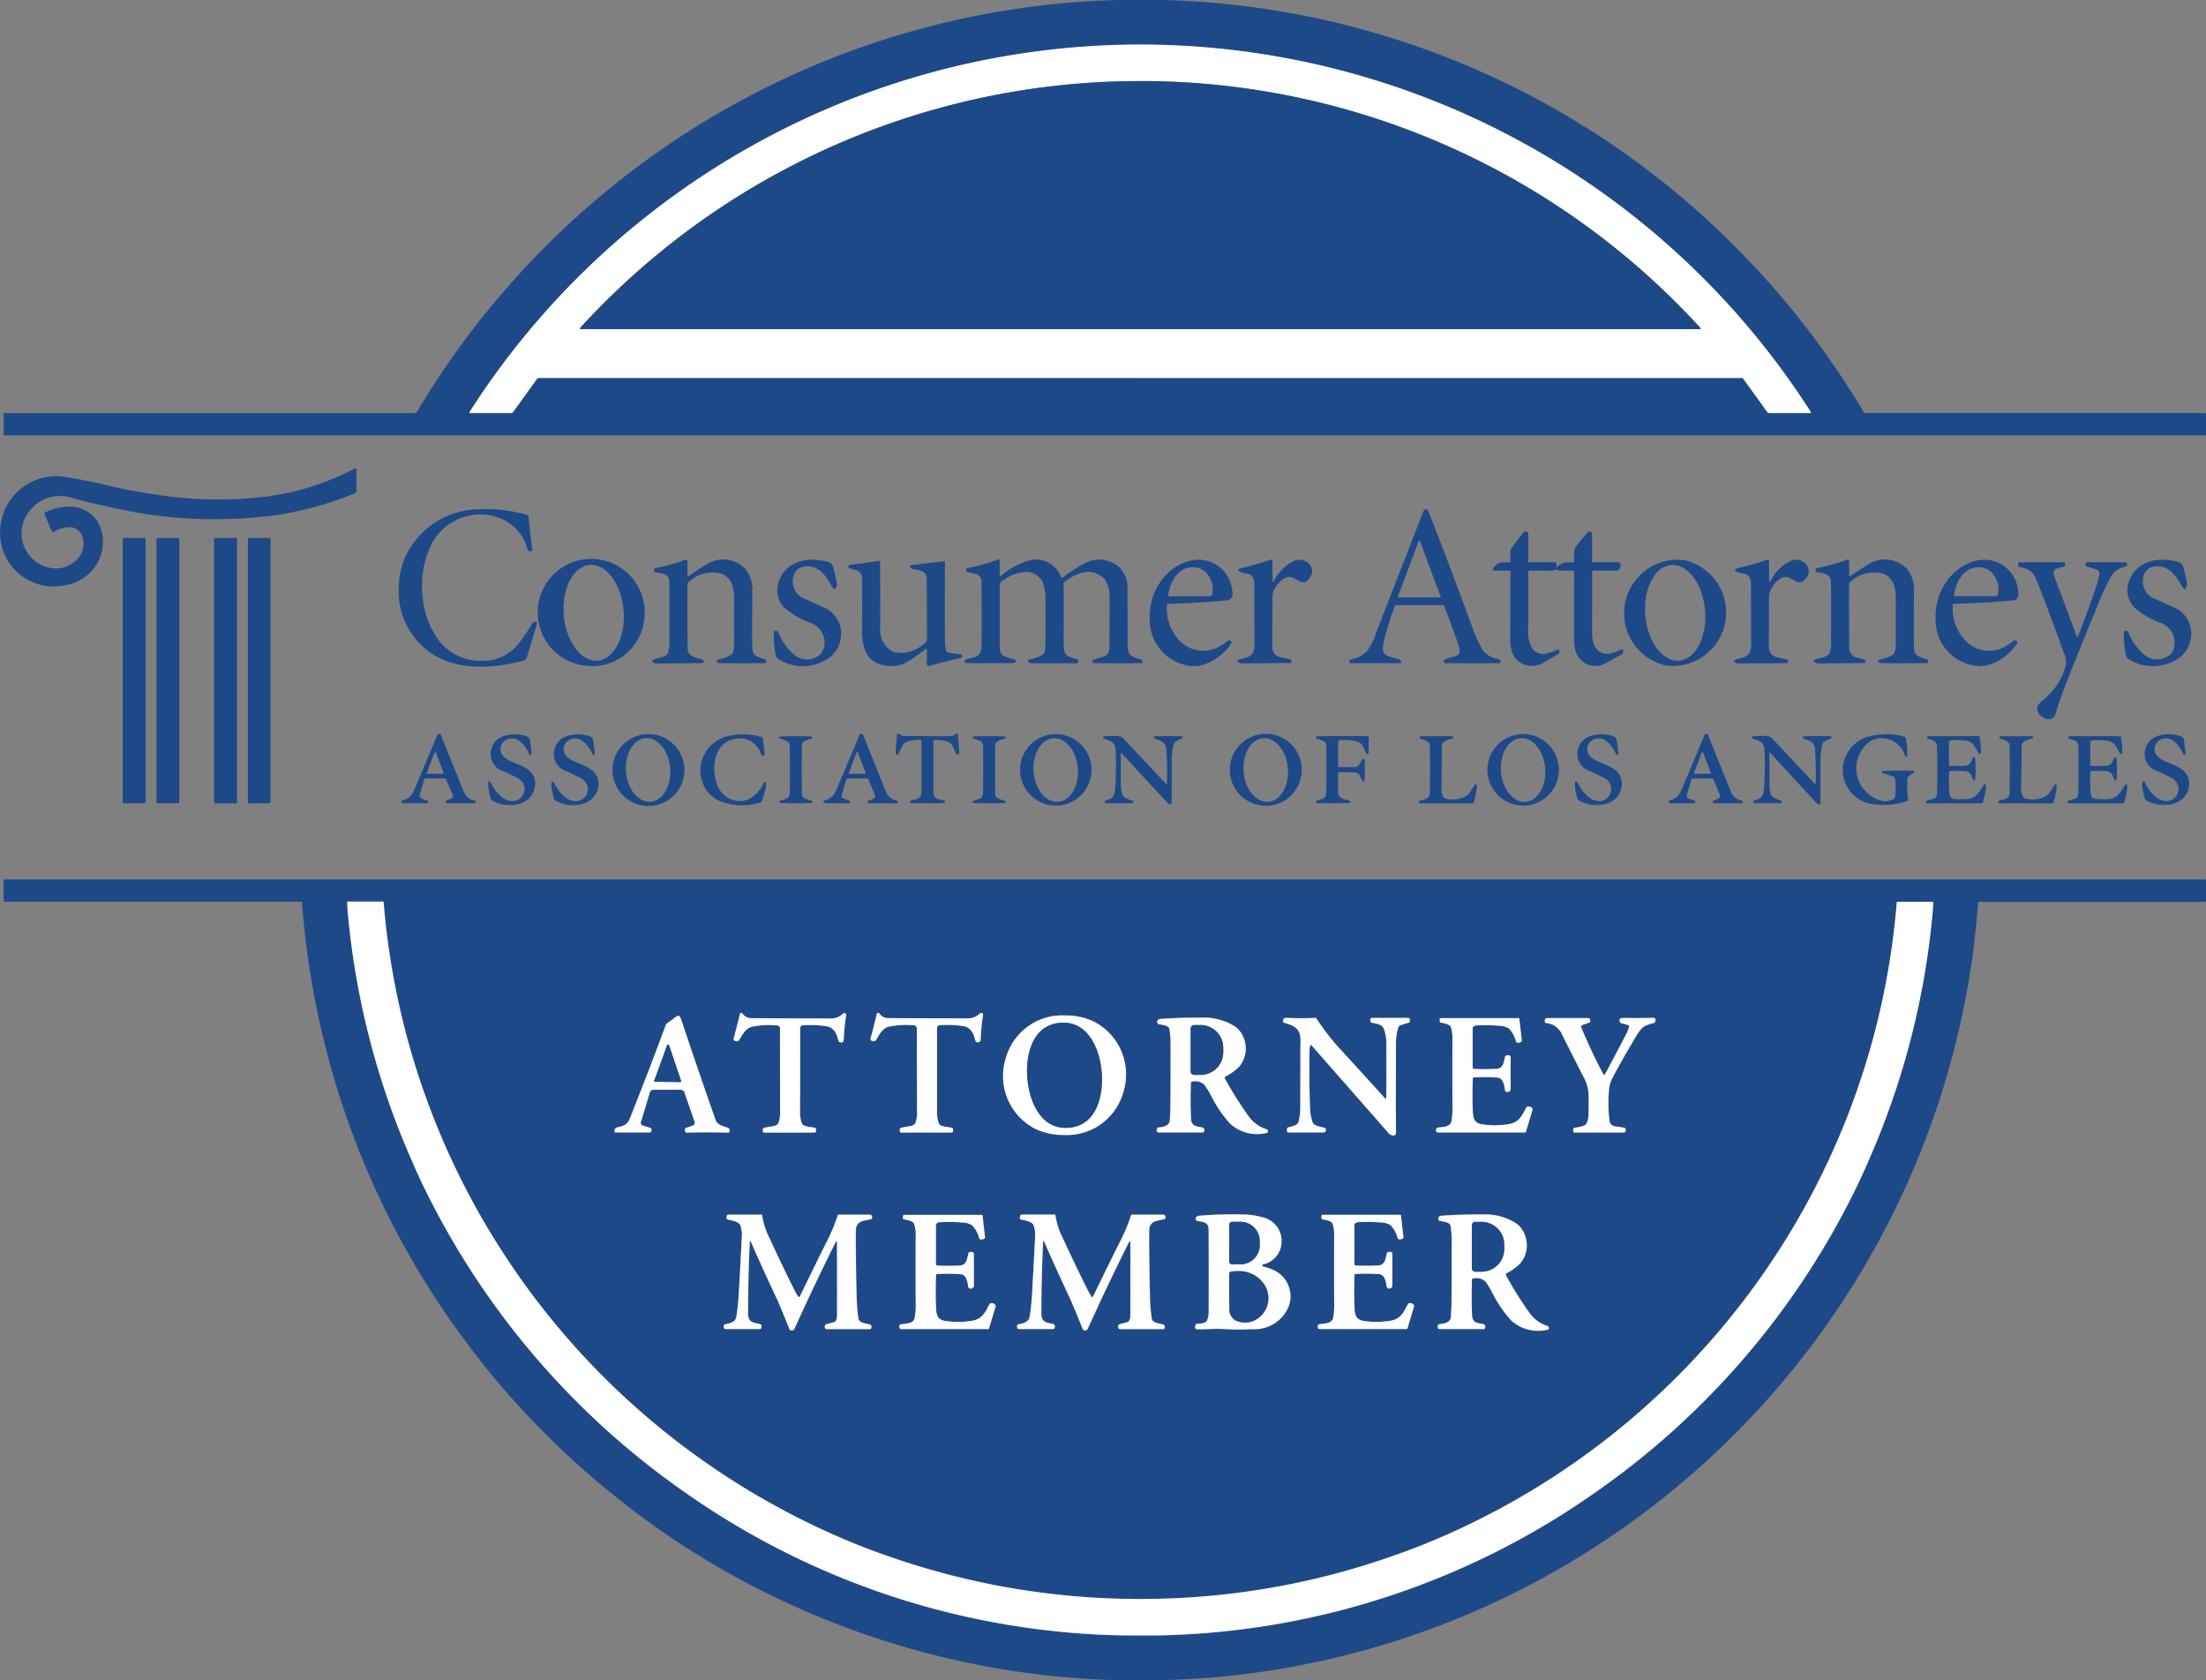 <svg id="Group_4274" data-name="Group 4274" xmlns="http://www.w3.org/2000/svg" xmlns:xlink="http://www.w3.org/1999/xlink" width="147.315" height="112.209" viewBox="0 0 147.315 112.209">
  <rect x="0" y="0" width="147.315" height="112.209" fill="#808080" stroke="none"/>
  <defs>
    <clipPath id="clip-path">
      <rect id="Rectangle_2932" data-name="Rectangle 2932" width="147.315" height="112.209" fill="none"/>
    </clipPath>
  </defs>
  <g id="Group_4273" data-name="Group 4273" clip-path="url(#clip-path)">
    <path id="Path_102417" data-name="Path 102417" d="M79.492,0a55.887,55.887,0,0,1,38.365,16.641,56.653,56.653,0,0,1,8.433,10.9.076.076,0,0,0,.069.039h22.682a.084.084,0,0,1,.095.095v1.333a.071.071,0,0,1-.071.071H2.117a.046.046,0,0,1-.052-.052V27.622a.038.038,0,0,1,.039-.038H29.537a.131.131,0,0,0,.12-.067,56.5,56.5,0,0,1,16-17.3q.988-.7,1.964-1.324A55.918,55.918,0,0,1,76.485,0ZM77.964,25.242q39.8,0,40.157,0a.129.129,0,0,1,.107.04l1.609,2.23a.183.183,0,0,0,.147.075H122.7a.05.05,0,0,0,.051-.049.051.051,0,0,0-.008-.028,53.152,53.152,0,0,0-89.559,0,.05.05,0,0,0,.014.069.049.049,0,0,0,.028.008h2.717a.183.183,0,0,0,.147-.075L37.7,25.28a.129.129,0,0,1,.107-.04q.354,0,40.157,0" transform="translate(-1.82)" fill="#1e4989"/>
    <path id="Path_102418" data-name="Path 102418" d="M309.6,25.1a53.2,53.2,0,0,1,44.779,24.535.05.05,0,0,1-.014.069.049.049,0,0,1-.028.008h-2.717a.183.183,0,0,1-.147-.075l-1.609-2.23a.129.129,0,0,0-.107-.04q-.354,0-40.157,0t-40.157,0a.129.129,0,0,0-.107.04l-1.609,2.23a.183.183,0,0,1-.147.075h-2.717a.05.05,0,0,1-.051-.049.051.051,0,0,1,.008-.028A53.2,53.2,0,0,1,309.6,25.1m0,19.008q36.41,0,37.372,0a.046.046,0,0,0,.046-.047.048.048,0,0,0-.012-.032q-.6-.661-1.357-1.427a50.662,50.662,0,0,0-72.1,0q-.761.766-1.357,1.427a.048.048,0,0,0,0,.067.045.045,0,0,0,.031.012q.961,0,37.373,0" transform="translate(-233.46 -22.128)" fill="#fff"/>
    <path id="Path_102419" data-name="Path 102419" d="M364.494,45.74A50.589,50.589,0,0,1,400.543,60.8q.761.766,1.357,1.427a.048.048,0,0,1,0,.067.045.045,0,0,1-.031.012q-.961,0-37.372,0t-37.373,0a.046.046,0,0,1-.046-.047.049.049,0,0,1,.012-.032q.6-.661,1.357-1.427a50.581,50.581,0,0,1,36.05-15.055" transform="translate(-288.347 -40.324)" fill="#1e4989"/>
    <path id="Path_102420" data-name="Path 102420" d="M5.487,269.691c.279-.826-.077-1.77-1.12-1.591a2.131,2.131,0,0,0-.785.305.081.081,0,0,1-.111-.025l-.006-.012-.485-1.126a.114.114,0,0,1,.067-.169,3.88,3.88,0,0,1,1.249-.345,2.25,2.25,0,0,1,2.236.99,2.858,2.858,0,0,1-.828,3.659A3.246,3.246,0,0,1,4.077,272a3.6,3.6,0,0,1-3.566-1.7,3.749,3.749,0,0,1,4.071-5.536q1.044.153,2.829.577,1.486.353,3.5.633a26.316,26.316,0,0,0,6.422.107,17.368,17.368,0,0,0,6.379-1.934.059.059,0,0,1,.08.024.06.06,0,0,1,.007.029v1.507a.1.1,0,0,1-.06.089,22.349,22.349,0,0,1-5.673,1.526,31.557,31.557,0,0,1-7.828-.046q-.972-.127-2.324-.418-2.5-.538-3-.7a2.584,2.584,0,0,0-3.186,1.207,2.346,2.346,0,0,0,1.622,3.43,1.888,1.888,0,0,0,1.585-.386,1.588,1.588,0,0,0,.559-.729" transform="translate(0 -232.871)" fill="#1e4989"/>
    <path id="Path_102421" data-name="Path 102421" d="M767.141,293.562h-3.083a.124.124,0,0,0-.117.081,21.5,21.5,0,0,0-.741,2.4,1.76,1.76,0,0,0-.042.5c.012.252.179.365.387.438q.168.06.638.185a.319.319,0,0,1,.173.111.1.1,0,0,1-.08.162h-3.271a.1.1,0,0,1-.1-.1.1.1,0,0,1,0-.024.179.179,0,0,1,.118-.127,1.962,1.962,0,0,0,1.074-.561,3.885,3.885,0,0,0,.58-1.139q.219-.593,3.195-8.221a.178.178,0,0,1,.193-.11q.082.013.145.175,1.33,3.388,2.874,7.605a10.432,10.432,0,0,0,.7,1.584,1.6,1.6,0,0,0,1.082.639.2.2,0,0,1,.144.16q.019.117-.1.118-1.024.011-3.575,0a.117.117,0,0,1-.1-.179.313.313,0,0,1,.2-.127q.385-.1.618-.184c.394-.137.2-.585.1-.874q-.419-1.192-.9-2.442a.113.113,0,0,0-.106-.073M764.154,293a.038.038,0,0,0,.022.049l.013,0h2.785a.038.038,0,0,0,.038-.038.042.042,0,0,0,0-.013l-1.392-3.726a.038.038,0,0,0-.071,0Z" transform="translate(-670.805 -253.151)" fill="#1e4989"/>
    <path id="Path_102422" data-name="Path 102422" d="M231.311,287.607a3.676,3.676,0,0,0-4.142,1.841,6.259,6.259,0,0,0-.586,3.685,5.7,5.7,0,0,0,.8,2.394,3.5,3.5,0,0,0,3.174,1.744,2.991,2.991,0,0,0,2.4-1.137,9.814,9.814,0,0,0,.884-1.3.427.427,0,0,1,.169-.162.126.126,0,0,1,.152.014.105.105,0,0,1,.037.12l-.682,2.25a.3.3,0,0,1-.206.2c-2.091.549-4.526.714-6.355-.615a5.025,5.025,0,0,1-1.976-4.469,5.109,5.109,0,0,1,.356-1.687,5.479,5.479,0,0,1,4.952-3.331,9.65,9.65,0,0,1,3.256.379.109.109,0,0,1,.078.092l.257,2.244a.061.061,0,0,1-.036.067.18.18,0,0,1-.2-.015.222.222,0,0,1-.077-.1,3.081,3.081,0,0,0-2.258-2.212" transform="translate(-198.339 -253.14)" fill="#1e4989"/>
    <path id="Path_102423" data-name="Path 102423" d="M846.144,302.162a.876.876,0,0,1,.6-.307l.457-.013a.062.062,0,0,0,.067-.066c.021-.435-.1-.718.2-1.1q.322-.4.693-.828a.177.177,0,0,1,.249-.022l.013.012a.272.272,0,0,1,.043.175q0,.87,0,1.781a.044.044,0,0,0,.044.044h1.671q.224,0,.184.22l-.019.1a.259.259,0,0,1-.283.237h-1.542a.045.045,0,0,0-.051.051q0,3.529-.007,4.11c-.011.954.495,1.7,1.55,1.271q.211-.086.412-.155.1-.034.116.067c0,.014,0,.025,0,.033a.218.218,0,0,1-.112.219q-.274.15-.817.459a2.431,2.431,0,0,1-.683.3,1.418,1.418,0,0,1-1.526-.843,2.343,2.343,0,0,1-.138-.784q-.018-2.617,0-4.659a.065.065,0,0,0-.064-.066q-.484-.008-1,0a.225.225,0,0,1-.111-.051.1.1,0,0,0-.1-.009,1.091,1.091,0,0,1-.495.066q-.154-.007-1.229,0a.053.053,0,0,0-.059.06q-.006,1.993,0,3.624a2.5,2.5,0,0,0,.259,1.5.881.881,0,0,0,1,.335,6.093,6.093,0,0,0,.675-.237.1.1,0,0,1,.133.045.108.108,0,0,1,.017.04.2.2,0,0,1-.1.207l-.875.507a1.607,1.607,0,0,1-.811.278,1.421,1.421,0,0,1-1.338-.792,2.886,2.886,0,0,1-.166-1.089q0-1.619.008-4.415a.06.06,0,0,0-.067-.069h-.97q-.23,0-.1-.191a.945.945,0,0,1,.231-.219.729.729,0,0,1,.437-.141h.4a.056.056,0,0,0,.063-.057,5.283,5.283,0,0,0-.006-.675.511.511,0,0,1,.127-.278q.031-.043.7-.917.155-.2.317-.1a.134.134,0,0,1,.063.114v1.86a.049.049,0,0,0,.049.049h1.717a.091.091,0,0,1,.088.054.379.379,0,0,1,.034.236c-.009.057.009.066.052.028" transform="translate(-742.146 -264.29)" fill="#1e4989"/>
    <path id="Path_102424" data-name="Path 102424" d="M69.31,303.41h1.378a.075.075,0,0,1,.075.075v17.569a.075.075,0,0,1-.075.075H69.31a.075.075,0,0,1-.075-.075V303.485a.075.075,0,0,1,.075-.075" transform="translate(-61.037 -267.484)" fill="#1e4989"/>
    <path id="Path_102425" data-name="Path 102425" d="M88.311,303.4h1.374a.076.076,0,0,1,.076.076v17.569a.076.076,0,0,1-.076.076H88.311a.076.076,0,0,1-.076-.076V303.476a.076.076,0,0,1,.076-.076" transform="translate(-77.787 -267.475)" fill="#1e4989"/>
    <path id="Path_102426" data-name="Path 102426" d="M120.8,303.43h1.4a.064.064,0,0,1,.064.064v17.593a.064.064,0,0,1-.064.064h-1.4a.064.064,0,0,1-.064-.064V303.494a.064.064,0,0,1,.064-.064" transform="translate(-106.439 -267.502)" fill="#1e4989"/>
    <path id="Path_102427" data-name="Path 102427" d="M139.881,303.41h1.345a.086.086,0,0,1,.086.086v17.548a.086.086,0,0,1-.086.086h-1.345a.086.086,0,0,1-.086-.086V303.5a.086.086,0,0,1,.086-.086" transform="translate(-123.242 -267.484)" fill="#1e4989"/>
    <path id="Path_102428" data-name="Path 102428" d="M550.58,316.715a.045.045,0,0,0,.06.021l.006,0q.635-.458.888-.613.463-.281.654-.371A2.033,2.033,0,0,1,554.4,316a1.888,1.888,0,0,1,.593,1.4q0,.04.012,3.717c0,.218,0,.625.173.778a1.892,1.892,0,0,0,.723.311.091.091,0,0,1,.047.036q.142.2-.036.2-.968.023-3.146,0a.127.127,0,0,1-.116-.077q-.044-.1.084-.154l.555-.169a.736.736,0,0,0,.355-.192.643.643,0,0,0,.139-.41q.016-.952.013-3.35a2.216,2.216,0,0,0-.283-1.2,1.493,1.493,0,0,0-1.636-.459,3.254,3.254,0,0,0-1.1.607.116.116,0,0,0-.047.1q.012,1.85,0,3.857a4.462,4.462,0,0,0,.045.629c.053.375.491.461.838.554a.142.142,0,0,1,.1.148.14.14,0,0,1-.167.137q-.411-.018-2.871-.011a.827.827,0,0,1-.174-.007q-.318-.156.018-.263a2.36,2.36,0,0,0,.8-.295c.21-.163.191-.455.194-.744q.017-1.286,0-2.784a3.557,3.557,0,0,0-.161-1.289,1.255,1.255,0,0,0-1.292-.706,2.785,2.785,0,0,0-1.317.51,1.164,1.164,0,0,0-.224.173.391.391,0,0,0-.059.26q0,2.179,0,3.758c0,.5-.041.836.463.979q.288.08.56.18a.094.094,0,0,1,.007.173.746.746,0,0,1-.307.048q-1.41.006-2.969,0a.1.1,0,0,1-.1-.1.142.142,0,0,1,.12-.162c.341-.091.748-.152.863-.343a.921.921,0,0,0,.146-.466q.03-1.694,0-4.349a.5.5,0,0,0-.371-.526,4.292,4.292,0,0,0-.555-.128.106.106,0,0,1-.086-.066.194.194,0,0,1-.017-.128.09.09,0,0,1,.077-.073,12.321,12.321,0,0,0,2.067-.583.078.078,0,0,1,.1.046.08.08,0,0,1,0,.027v.984a.052.052,0,0,0,.084.041,4.852,4.852,0,0,1,2.031-1.067,1.79,1.79,0,0,1,1.988,1.159" transform="translate(-479.699 -278.159)" fill="#1e4989"/>
    <path id="Path_102429" data-name="Path 102429" d="M308.788,322.621a3.575,3.575,0,1,1,3.953-2.959,3.493,3.493,0,0,1-3.953,2.959m.86-.332c1.1-.093,1.876-1.6,1.728-3.362s-1.162-3.119-2.265-3.026-1.876,1.6-1.728,3.362S308.545,322.382,309.648,322.29Z" transform="translate(-269.734 -278.171)" fill="#1e4989"/>
    <path id="Path_102430" data-name="Path 102430" d="M370.174,316.669a.052.052,0,0,0,.082.043q.642-.446,1.226-.8a2.051,2.051,0,0,1,2.573.343,2.189,2.189,0,0,1,.45,1.413q-.026,3.008,0,3.878c.015.539.443.59.841.729a.129.129,0,0,1,.084.2.089.089,0,0,1-.081.053q-1.828.015-3,0a.351.351,0,0,1-.185-.043.1.1,0,0,1-.031-.144.106.106,0,0,1,.057-.044,3.039,3.039,0,0,0,.877-.306c.212-.155.217-.5.219-.8q0-.574.007-2.807c0-.776-.089-1.554-.884-1.841a2.346,2.346,0,0,0-2.164.565.174.174,0,0,0-.072.141q-.008,2.063.007,4.15c0,.48.136.628.552.764q.116.038.429.122a.12.12,0,0,1,.077.064q.088.173-.136.175l-2.841.026a1.181,1.181,0,0,1-.242-.009q-.414-.168.015-.294c.381-.11.67-.128.838-.385a2.8,2.8,0,0,0,.089-.995q.007-1.5,0-3.733a.8.8,0,0,0-.078-.334c-.108-.238-.609-.308-.839-.337a.106.106,0,0,1-.086-.063.193.193,0,0,1-.009-.148.1.1,0,0,1,.081-.07,12.7,12.7,0,0,0,2.018-.566.094.094,0,0,1,.12.057.1.1,0,0,1,.006.032Z" transform="translate(-324.265 -278.242)" fill="#1e4989"/>
    <path id="Path_102431" data-name="Path 102431" d="M439.8,321.507a1.4,1.4,0,0,0-.958-1.647,5.723,5.723,0,0,1-1.7-1,1.673,1.673,0,0,1-.4-1.622c.416-1.5,2.022-1.828,3.37-1.411a.392.392,0,0,1,.277.275q.089.291.218.87a1.371,1.371,0,0,1,.052.346q-.1.561-.369.064c-.364-.668-.856-1.331-1.685-1.279a.875.875,0,0,0-.849.639,1.264,1.264,0,0,0,.821,1.557l1.127.516a1.884,1.884,0,0,1,1.222,2.019,1.937,1.937,0,0,1-.838,1.411,3.037,3.037,0,0,1-3.25.1.45.45,0,0,1-.256-.3,7,7,0,0,1-.144-1.516.115.115,0,0,1,.056-.1.16.16,0,0,1,.185,0,.285.285,0,0,1,.092.134,3.633,3.633,0,0,0,.926,1.345,1.343,1.343,0,0,0,1.778.136.869.869,0,0,0,.317-.539" transform="translate(-384.77 -278.28)" fill="#1e4989"/>
    <path id="Path_102432" data-name="Path 102432" d="M649.544,318.675a3.115,3.115,0,0,0,.978,2.523,2.17,2.17,0,0,0,2.474.292,6.8,6.8,0,0,0,.618-.408.158.158,0,0,1,.181,0q.112.076.023.207a3.572,3.572,0,0,1-1.955,1.429,2.382,2.382,0,0,1-1.059-.014,3.073,3.073,0,0,1-2.407-3.075,4.069,4.069,0,0,1,.618-2.34c.794-1.3,2.537-2.159,3.9-1.233a2.25,2.25,0,0,1,.726.8,2.523,2.523,0,0,1,.283,1.057.4.4,0,0,1-.416.47q-1.793.169-3.9.232a.062.062,0,0,0-.068.068m.141-.578h2.683a.223.223,0,0,0,.22-.191,1.614,1.614,0,0,0-.3-1.241,1.2,1.2,0,0,0-1-.506c-1-.013-1.541.991-1.656,1.876q-.007.062.055.062" transform="translate(-571.619 -278.287)" fill="#1e4989"/>
    <path id="Path_102433" data-name="Path 102433" d="M700.388,316.956q0,.211.107.03a2.865,2.865,0,0,1,1.439-1.371c.888-.207,1.535.78.735,1.384a.409.409,0,0,1-.4.07l-.469-.249a.612.612,0,0,0-.694.05,1.692,1.692,0,0,0-.719,1.061q-.007.186-.013,3.465a.655.655,0,0,0,.558.7q.2.047.611.136a.149.149,0,0,1,.116.12q.021.12-.107.133-.038,0-3.08.024a1.221,1.221,0,0,1-.224-.008q-.389-.168.021-.284c.3-.085.644-.116.795-.4a1.407,1.407,0,0,0,.121-.657q0-.295-.016-3.727c0-.348.024-.806-.422-.9l-.311-.064q-.677-.207.013-.358a16.463,16.463,0,0,0,1.828-.533.078.078,0,0,1,.1.048.076.076,0,0,1,0,.026Z" transform="translate(-615.408 -278.206)" fill="#1e4989"/>
    <path id="Path_102434" data-name="Path 102434" d="M918.726,322.632a3.575,3.575,0,0,1,1.179-7.044h0a3.575,3.575,0,0,1-1.179,7.044m.861-.334c1.1-.092,1.875-1.6,1.727-3.36s-1.161-3.118-2.263-3.025-1.875,1.6-1.727,3.36,1.161,3.118,2.263,3.025" transform="translate(-807.452 -278.18)" fill="#1e4989"/>
    <path id="Path_102435" data-name="Path 102435" d="M980.412,316.96q0,.211.107.03a2.871,2.871,0,0,1,1.441-1.372c.889-.206,1.536.783.735,1.387a.409.409,0,0,1-.4.07l-.47-.25a.612.612,0,0,0-.694.05,1.693,1.693,0,0,0-.72,1.062q-.007.186-.014,3.467a.657.657,0,0,0,.558.7q.2.047.611.136a.149.149,0,0,1,.116.12q.021.119-.107.133-.038,0-3.082.022a1.2,1.2,0,0,1-.224-.008q-.389-.168.021-.284c.3-.085.644-.116.8-.4a1.41,1.41,0,0,0,.121-.658q0-.295-.014-3.73c0-.349.025-.808-.422-.9l-.311-.064q-.677-.208.013-.358a16.47,16.47,0,0,0,1.831-.533.079.079,0,0,1,.1.049.076.076,0,0,1,0,.024Z" transform="translate(-862.272 -278.209)" fill="#1e4989"/>
    <path id="Path_102436" data-name="Path 102436" d="M1025.353,316.669a.052.052,0,0,0,.052.052.051.051,0,0,0,.029-.009q.642-.446,1.224-.8a2.051,2.051,0,0,1,2.573.343,2.193,2.193,0,0,1,.451,1.411q-.026,3.008,0,3.878c.015.539.443.59.841.729a.129.129,0,0,1,.084.2.089.089,0,0,1-.081.053q-1.828.016-3,0a.352.352,0,0,1-.185-.043.1.1,0,0,1-.031-.144.105.105,0,0,1,.057-.044,3.043,3.043,0,0,0,.877-.307c.212-.155.217-.5.219-.8q0-.573.007-2.806c0-.776-.089-1.554-.885-1.841a2.346,2.346,0,0,0-2.164.565.174.174,0,0,0-.072.141q-.008,2.063.007,4.15a.653.653,0,0,0,.553.764q.116.038.429.122a.119.119,0,0,1,.077.064q.088.173-.136.175l-2.841.026a1.183,1.183,0,0,1-.242-.009q-.414-.168.015-.294c.381-.11.67-.128.839-.385a2.8,2.8,0,0,0,.088-.995q.007-1.5,0-3.733a.805.805,0,0,0-.078-.334c-.108-.238-.609-.307-.839-.336a.106.106,0,0,1-.087-.063.193.193,0,0,1-.009-.148.1.1,0,0,1,.081-.07,12.786,12.786,0,0,0,2.018-.567.094.094,0,0,1,.12.057.1.1,0,0,1,.006.032Z" transform="translate(-901.866 -278.242)" fill="#1e4989"/>
    <path id="Path_102437" data-name="Path 102437" d="M1092.794,318.614a.062.062,0,0,0-.068.067,3.113,3.113,0,0,0,.975,2.523,2.168,2.168,0,0,0,2.474.295,6.62,6.62,0,0,0,.618-.407.157.157,0,0,1,.181,0q.112.076.023.207a3.565,3.565,0,0,1-1.956,1.427,2.372,2.372,0,0,1-1.059-.015,3.072,3.072,0,0,1-2.4-3.076,4.072,4.072,0,0,1,.62-2.34c.8-1.3,2.539-2.155,3.9-1.228a2.256,2.256,0,0,1,.725.8,2.547,2.547,0,0,1,.282,1.059.4.4,0,0,1-.416.469q-1.793.168-3.9.229m.063-.513,2.68,0a.222.222,0,0,0,.22-.189,1.616,1.616,0,0,0-.3-1.24,1.2,1.2,0,0,0-1-.5c-1-.012-1.537.991-1.652,1.874q-.007.062.053.062" transform="translate(-962.323 -278.295)" fill="#1e4989"/>
    <path id="Path_102438" data-name="Path 102438" d="M1200.866,322.045a.868.868,0,0,0,.317-.539,1.4,1.4,0,0,0-.958-1.647,5.73,5.73,0,0,1-1.695-1,1.671,1.671,0,0,1-.4-1.621c.416-1.5,2.022-1.828,3.369-1.411a.392.392,0,0,1,.277.275q.089.291.218.87a1.379,1.379,0,0,1,.052.346q-.1.561-.37.064c-.364-.668-.856-1.331-1.684-1.279a.876.876,0,0,0-.849.639,1.263,1.263,0,0,0,.819,1.556l1.127.516a1.884,1.884,0,0,1,1.222,2.019,1.938,1.938,0,0,1-.839,1.411,3.035,3.035,0,0,1-3.249.1.45.45,0,0,1-.256-.3,7.007,7.007,0,0,1-.145-1.516.115.115,0,0,1,.056-.1.16.16,0,0,1,.185,0,.285.285,0,0,1,.092.134,3.635,3.635,0,0,0,.926,1.345,1.341,1.341,0,0,0,1.777.136" transform="translate(-1055.997 -278.28)" fill="#1e4989"/>
    <path id="Path_102439" data-name="Path 102439" d="M483.673,322.209a.054.054,0,0,0-.089-.041,11.9,11.9,0,0,1-1.093.784,2.215,2.215,0,0,1-1.9.249c-1.109-.328-1.254-1.377-1.248-2.392q.009-1.8-.006-3.376c-.006-.541-.475-.52-.845-.662a.107.107,0,0,1-.067-.085.138.138,0,0,1,.025-.1.121.121,0,0,1,.088-.044q.992-.108,1.947-.265a.057.057,0,0,1,.065.048.048.048,0,0,1,0,.009q0,3.363.009,4.355a1.616,1.616,0,0,0,.929,1.694,2.285,2.285,0,0,0,1.913-.5,1.585,1.585,0,0,0,.215-.176.434.434,0,0,0,.058-.264q0-1.927-.012-3.922a.714.714,0,0,0-.085-.378c-.139-.219-.548-.259-.843-.316a.288.288,0,0,1-.168-.1.108.108,0,0,1-.026-.112.081.081,0,0,1,.071-.054l2.2-.252q.065-.007.065.058-.016,4.465.008,5.364a2.306,2.306,0,0,0,.075.526.208.208,0,0,0,.172.153l.789.116a.118.118,0,0,1,.1.1.114.114,0,0,1-.1.146q-1.047.225-2.038.514a.2.2,0,0,1-.2-.046q-.023-.021-.018-.149.016-.52.006-.87" transform="translate(-421.775 -278.824)" fill="#1e4989"/>
    <path id="Path_102440" data-name="Path 102440" d="M1142.076,322.076q.546-1.334,1.266-3.452a3.212,3.212,0,0,0,.165-.712.293.293,0,0,0-.207-.308l-.646-.2a.1.1,0,0,1-.071-.075.208.208,0,0,1,0-.089.141.141,0,0,1,.138-.114h2.507a.128.128,0,0,1,.115.07.147.147,0,0,1-.026.182.236.236,0,0,1-.131.069,1.269,1.269,0,0,0-.9.635,17.984,17.984,0,0,0-.9,1.934q-1.125,2.729-2.051,5.084-.484,1.233-.735,2.11c-.256.9-1.514.1-1.192-.53a1.687,1.687,0,0,1,.372-.374,4.413,4.413,0,0,0,1.491-2.3,1.319,1.319,0,0,0-.119-.785q-.977-2.735-1.871-4.981a1.156,1.156,0,0,0-.528-.623,2.592,2.592,0,0,0-.581-.172.1.1,0,0,1-.084-.086.379.379,0,0,1,.006-.175.068.068,0,0,1,.072-.054h2.928a.135.135,0,0,1,.129.094q.053.163-.147.215-.263.066-.49.146a.123.123,0,0,0-.079.078.517.517,0,0,0-.026.368q1.048,2.776,1.513,4.044a.049.049,0,0,0,.091,0" transform="translate(-1003.315 -279.58)" fill="#1e4989"/>
    <path id="Path_102441" data-name="Path 102441" d="M507.365,413.833q.594,0,1.472,0a.681.681,0,0,0,.452-.163.063.063,0,0,1,.087.016.064.064,0,0,1,.011.03q.053.58.091,1.106a.372.372,0,0,1-.036.224.087.087,0,0,1-.152-.011q-.183-.411-.284-.588c-.179-.316-.719-.335-1.119-.366a.121.121,0,0,0-.13.111s0,.006,0,.009q0,2.6,0,3.372c0,.489.347.454.69.57q.2.067,0,.167a.41.41,0,0,1-.09.006q-.533,0-1,0t-1-.006a.408.408,0,0,1-.09-.006q-.2-.1,0-.167c.343-.116.688-.079.691-.568q0-.777,0-3.372a.121.121,0,0,0-.122-.12h-.007c-.4.03-.94.049-1.12.365q-.1.176-.284.587a.086.086,0,0,1-.152.011.372.372,0,0,1-.036-.224q.038-.526.092-1.106a.063.063,0,0,1,.1-.046.68.68,0,0,0,.451.165l1.473,0" transform="translate(-445.423 -364.675)" fill="#1e4989"/>
    <path id="Path_102442" data-name="Path 102442" d="M465.986,416.877a.125.125,0,0,0-.12.089l-.3,1a.206.206,0,0,0,.109.245,2.864,2.864,0,0,0,.373.137.119.119,0,0,1,.077.059.083.083,0,0,1,0,.07.088.088,0,0,1-.086.056h-1.572a.131.131,0,0,1-.107-.054q-.06-.087.052-.121c.6-.187.674-.439.928-1.036q.658-1.543,1.407-3.343a.133.133,0,0,1,.14-.081q.095.012.142.144.18.5,1.507,3.75a.916.916,0,0,0,.694.565.1.1,0,0,1,.079.069.079.079,0,0,1,0,.041.078.078,0,0,1-.066.07h-1.852a.075.075,0,0,1-.078-.057q-.03-.1.052-.126.23-.082.305-.114a.207.207,0,0,0,.11-.271h0l-.444-1.032a.1.1,0,0,0-.095-.062Zm.062-.361a.04.04,0,0,0,.023.052l.014,0,1.047-.009a.04.04,0,0,0,.039-.041.039.039,0,0,0,0-.013l-.535-1.377a.04.04,0,0,0-.076,0Z" transform="translate(-409.356 -364.892)" fill="#1e4989"/>
    <path id="Path_102443" data-name="Path 102443" d="M227.971,416.911a.125.125,0,0,0-.118.089l-.3,1a.2.2,0,0,0,.109.244,2.879,2.879,0,0,0,.372.137.119.119,0,0,1,.077.059.083.083,0,0,1,0,.07.09.09,0,0,1-.086.056h-1.569a.131.131,0,0,1-.107-.053q-.06-.087.052-.121c.6-.187.673-.439.926-1.035q.656-1.539,1.4-3.336a.133.133,0,0,1,.14-.081q.095.012.142.143.18.5,1.506,3.741a.916.916,0,0,0,.693.564.1.1,0,0,1,.079.069.079.079,0,0,1,0,.041.078.078,0,0,1-.066.07h-1.847a.075.075,0,0,1-.078-.057q-.03-.1.052-.125.229-.082.3-.114a.206.206,0,0,0,.109-.27h0l-.444-1.03a.1.1,0,0,0-.095-.062Zm.06-.372a.051.051,0,0,0,.03.065.05.05,0,0,0,.019,0l1.022-.006a.051.051,0,0,0,.051-.051.049.049,0,0,0,0-.017l-.519-1.34a.051.051,0,0,0-.095,0Z" transform="translate(-199.528 -364.927)" fill="#1e4989"/>
    <path id="Path_102444" data-name="Path 102444" d="M276.551,414.507a.7.7,0,0,0-.333,1.009c.211.361.89.562,1.16.689a2.957,2.957,0,0,1,.642.368,1.144,1.144,0,0,1,.393,1.1c-.213,1.338-1.9,1.455-2.819.929-.176-.1-.18-.355-.217-.506a2.512,2.512,0,0,1-.084-.514q-.008-.52.249-.068a2.443,2.443,0,0,0,.8.937c1.172.7,1.957-.851.854-1.4q-.6-.3-.877-.423a1.183,1.183,0,0,1-.777-1.58c.291-.919,1.553-1.028,2.336-.745a.286.286,0,0,1,.2.233q.07.42.113.823a.4.4,0,0,1,0,.113.084.084,0,0,1-.156.024,2.045,2.045,0,0,0-.734-.944.855.855,0,0,0-.747-.046" transform="translate(-242.696 -365.126)" fill="#1e4989"/>
    <path id="Path_102445" data-name="Path 102445" d="M312.227,414.5a.706.706,0,0,0-.332,1.01c.212.361.892.561,1.162.688a2.954,2.954,0,0,1,.643.368,1.145,1.145,0,0,1,.394,1.1c-.212,1.338-1.9,1.458-2.819.933-.176-.1-.18-.355-.217-.506a2.473,2.473,0,0,1-.085-.514q-.008-.521.249-.069a2.447,2.447,0,0,0,.8.937c1.173.7,1.957-.854.853-1.4q-.6-.3-.879-.423a1.182,1.182,0,0,1-.778-1.578c.29-.92,1.552-1.03,2.336-.748a.287.287,0,0,1,.2.233q.07.42.114.823a.4.4,0,0,1,0,.112.084.084,0,0,1-.156.024,2.044,2.044,0,0,0-.735-.943.857.857,0,0,0-.748-.046" transform="translate(-274.151 -365.117)" fill="#1e4989"/>
    <path id="Path_102446" data-name="Path 102446" d="M349.678,414.973a2.4,2.4,0,1,1-3.345-.461,2.388,2.388,0,0,1,3.345.461m-1.757,3.574c.814-.067,1.4-1.073,1.3-2.247s-.835-2.071-1.649-2-1.4,1.073-1.3,2.246.835,2.071,1.649,2" transform="translate(-304.469 -365.005)" fill="#1e4989"/>
    <path id="Path_102447" data-name="Path 102447" d="M398.15,418.5a2.2,2.2,0,0,0,1.085-1.13.1.1,0,0,1,.128-.044h0a.108.108,0,0,1,.057.127,5.874,5.874,0,0,1-.286,1.1.188.188,0,0,1-.14.127,4.058,4.058,0,0,1-2.813-.163,2.247,2.247,0,0,1-1.112-2.47,2.387,2.387,0,0,1,1.905-1.836,4.349,4.349,0,0,1,2.114.082.12.12,0,0,1,.1.11l.116,1.017a.106.106,0,0,1-.033.092.109.109,0,0,1-.13.028.133.133,0,0,1-.062-.072,1.488,1.488,0,0,0-1.8-1.036c-1.323.256-1.536,1.886-1.182,2.925a1.623,1.623,0,0,0,2.053,1.144" transform="translate(-348.246 -365.077)" fill="#1e4989"/>
    <path id="Path_102448" data-name="Path 102448" d="M580.076,416.4a2.386,2.386,0,1,1-2.386-2.386A2.386,2.386,0,0,1,580.076,416.4Zm-2.221,2.134c.816-.066,1.4-1.069,1.306-2.242s-.832-2.07-1.647-2-1.4,1.069-1.306,2.242S577.039,418.6,577.855,418.53Z" transform="translate(-507.184 -364.988)" fill="#1e4989"/>
    <path id="Path_102449" data-name="Path 102449" d="M698.038,415.052a2.4,2.4,0,0,1-3.957,2.73h0a2.4,2.4,0,0,1,3.957-2.73Zm-1.8,3.5c.815-.07,1.394-1.076,1.294-2.248s-.843-2.065-1.658-1.995-1.394,1.076-1.294,2.248S695.419,418.619,696.234,418.549Z" transform="translate(-611.53 -365.009)" fill="#1e4989"/>
    <path id="Path_102450" data-name="Path 102450" d="M843.639,416.4a2.387,2.387,0,1,1-2.387-2.387,2.387,2.387,0,0,1,2.387,2.387m-2.215,2.136c.815-.068,1.395-1.075,1.3-2.249s-.839-2.069-1.653-2-1.395,1.075-1.3,2.249.839,2.07,1.653,2" transform="translate(-739.537 -364.988)" fill="#1e4989"/>
    <path id="Path_102451" data-name="Path 102451" d="M889.437,414.507a.705.705,0,0,0-.335,1.008c.21.361.889.564,1.158.691a2.947,2.947,0,0,1,.641.369,1.144,1.144,0,0,1,.391,1.1c-.215,1.337-1.9,1.451-2.82.924-.175-.1-.179-.356-.214-.507a2.428,2.428,0,0,1-.083-.514q-.007-.519.249-.066a2.446,2.446,0,0,0,.792.938c1.171.7,1.958-.847.857-1.4q-.6-.3-.876-.424a1.182,1.182,0,0,1-.773-1.581c.294-.918,1.556-1.024,2.337-.739a.284.284,0,0,1,.2.233q.069.42.111.823a.425.425,0,0,1,0,.113.084.084,0,0,1-.156.022,2.042,2.042,0,0,0-.732-.945.855.855,0,0,0-.746-.047" transform="translate(-783.007 -365.128)" fill="#1e4989"/>
    <path id="Path_102452" data-name="Path 102452" d="M942.65,416.949a.125.125,0,0,0-.12.089l-.3,1a.2.2,0,0,0,.109.245,2.994,2.994,0,0,0,.373.136.119.119,0,0,1,.076.059.083.083,0,0,1,0,.07.085.085,0,0,1-.085.056h-1.568a.131.131,0,0,1-.107-.054q-.06-.087.052-.121c.6-.187.671-.438.925-1.034q.655-1.538,1.4-3.333a.133.133,0,0,1,.14-.081q.095.012.142.143.179.5,1.5,3.738a.913.913,0,0,0,.693.562.1.1,0,0,1,.079.069.1.1,0,0,1,0,.041.078.078,0,0,1-.066.07h-1.847a.075.075,0,0,1-.078-.057q-.03-.1.052-.126.23-.082.3-.114a.206.206,0,0,0,.109-.27h0L944,417.009a.1.1,0,0,0-.094-.062Zm.067-.387a.057.057,0,0,0,.053.076l1,0a.057.057,0,0,0,.053-.078l-.5-1.318a.057.057,0,0,0-.107,0Z" transform="translate(-829.584 -364.962)" fill="#1e4989"/>
    <path id="Path_102453" data-name="Path 102453" d="M1042.029,418.583c.283.015.745-.041.77-.394a7.333,7.333,0,0,0,0-1.018.306.306,0,0,0-.216-.27l-.631-.191a.057.057,0,0,1-.038-.037c-.026-.075,0-.114.075-.116q1.018-.025,1.99-.009a.061.061,0,0,1,.068.068.175.175,0,0,1-.025.086.137.137,0,0,1-.084.071.391.391,0,0,0-.333.423,7.285,7.285,0,0,0,.045,1.3.06.06,0,0,1-.04.065,4.632,4.632,0,0,1-2.147.234,2.306,2.306,0,0,1-2.172-2.366,2.347,2.347,0,0,1,1.931-2.215,4.341,4.341,0,0,1,2.19.066.128.128,0,0,1,.092.1,5.173,5.173,0,0,1,.095,1.126.238.238,0,0,1-.011.072.076.076,0,0,1-.109.018.088.088,0,0,1-.03-.037,1.626,1.626,0,0,0-2.274-1.017,2.227,2.227,0,0,0,.849,4.035" transform="translate(-916.233 -365.075)" fill="#1e4989"/>
    <path id="Path_102454" data-name="Path 102454" d="M1209.422,414.5a.7.7,0,0,0-.333,1.009c.211.36.889.562,1.159.689a2.954,2.954,0,0,1,.642.368,1.145,1.145,0,0,1,.392,1.1c-.214,1.337-1.9,1.453-2.818.927-.176-.1-.18-.355-.217-.506a2.513,2.513,0,0,1-.084-.514q-.007-.52.249-.067a2.449,2.449,0,0,0,.794.937c1.172.7,1.957-.849.855-1.4q-.6-.3-.877-.423a1.181,1.181,0,0,1-.774-1.58c.291-.918,1.552-1.025,2.335-.742a.286.286,0,0,1,.2.233q.069.42.111.823a.41.41,0,0,1,0,.113.084.084,0,0,1-.156.022,2.047,2.047,0,0,0-.733-.944.855.855,0,0,0-.747-.046" transform="translate(-1065.108 -365.124)" fill="#1e4989"/>
    <path id="Path_102455" data-name="Path 102455" d="M623.415,416.148q-.063-.069-.063.025,0,.5,0,1.887a2.98,2.98,0,0,0,.1.847c.066.22.446.332.692.419q.062.023.03.11a.071.071,0,0,1-.072.051h-1.732a.1.1,0,0,1-.1-.116.1.1,0,0,1,.072-.066c.295-.075.52-.192.591-.5a2.96,2.96,0,0,0,.059-.52q.062-1.339.018-2.328c-.024-.549-.34-.643-.792-.786a.076.076,0,0,1-.037-.12.14.14,0,0,1,.115-.046c.391-.012.986-.091,1.194.128q1.27,1.336,2.88,3.064a.038.038,0,0,0,.054,0,.037.037,0,0,0,.012-.026,21.424,21.424,0,0,0-.051-2.269.609.609,0,0,0-.3-.547q-.242-.109-.456-.185a.1.1,0,0,1-.059-.059q-.033-.1.075-.1.96-.031,1.78,0a.061.061,0,0,1,.058.059.085.085,0,0,1-.057.079,4.5,4.5,0,0,0-.446.24.374.374,0,0,0-.121.224,5,5,0,0,0-.109,1.147q0,1.317,0,2.671,0,.147-.148.131a.266.266,0,0,1-.118-.089q-1.768-1.891-3.077-3.33" transform="translate(-548.505 -365.843)" fill="#1e4989"/>
    <path id="Path_102456" data-name="Path 102456" d="M743.656,417.218h1.1a.2.2,0,0,0,.116-.036.719.719,0,0,0,.289-.4.155.155,0,0,1,.073-.1.122.122,0,0,1,.079-.012.069.069,0,0,1,.066.075q.025.87,0,1.241t-.208.043q-.045-.085-.1-.218c-.1-.23-.291-.245-.511-.244q-.384,0-.861-.015a.083.083,0,0,0-.085.079v0q-.007.748-.008,1.215c0,.519.442.513.774.618a.065.065,0,0,1,.043.081v0q-.024.066-.147.07-1.029.03-2.057.007a.083.083,0,0,1-.083-.063.085.085,0,0,1,0-.034.083.083,0,0,1,.066-.078c.326-.09.592-.125.607-.484q.037-.861.011-3.04c0-.218-.024-.382-.239-.465s-.341-.129-.388-.143a.094.094,0,0,1-.062-.117.085.085,0,0,1,.005-.013q.013-.025.073-.027.858-.03,3.364-.012a.076.076,0,0,1,.075.076v1.043a.071.071,0,0,1-.06.076.084.084,0,0,1-.107-.052c-.2-.427-.269-.708-.674-.8a3.443,3.443,0,0,0-1.055-.071.151.151,0,0,0-.141.15v1.6a.047.047,0,0,0,.047.047" transform="translate(-654.251 -365.988)" fill="#1e4989"/>
    <path id="Path_102457" data-name="Path 102457" d="M801.812,419.188a.262.262,0,0,0,.2.163,1.809,1.809,0,0,0,1.458-.252,3.638,3.638,0,0,0,.436-.66.1.1,0,0,1,.11-.043.086.086,0,0,1,.049.036.078.078,0,0,1,.016.057,4.926,4.926,0,0,1-.217,1.107.082.082,0,0,1-.085.063h-3.492a.082.082,0,0,1-.085-.065.1.1,0,0,1,.013-.085.118.118,0,0,1,.073-.04c.311-.068.636-.13.641-.474q.024-1.576,0-3.164c-.006-.327-.326-.394-.6-.482a.1.1,0,0,1-.075-.083.079.079,0,0,1,.062-.093l.015,0q.477-.006,2.041,0a.217.217,0,0,1,.1.023.07.07,0,0,1-.015.128c-.372.108-.742.154-.727.637q.013.377-.025,2.71a1.336,1.336,0,0,0,.1.516" transform="translate(-705.449 -366.01)" fill="#1e4989"/>
    <path id="Path_102458" data-name="Path 102458" d="M989.232,416.2q-.063-.069-.063.025,0,.5,0,1.883a2.972,2.972,0,0,0,.1.845c.066.219.445.33.69.418q.062.023.03.11a.071.071,0,0,1-.072.051H988.2a.093.093,0,0,1-.083-.051.094.094,0,0,1-.013-.065.1.1,0,0,1,.072-.066c.295-.075.519-.192.59-.5a2.984,2.984,0,0,0,.059-.519q.062-1.337.018-2.323c-.024-.548-.339-.642-.79-.785a.076.076,0,0,1-.05-.095.081.081,0,0,1,.013-.025.143.143,0,0,1,.115-.045c.39-.012.984-.091,1.191.127q1.267,1.333,2.873,3.058a.038.038,0,0,0,.054,0,.037.037,0,0,0,.012-.026,21.343,21.343,0,0,0-.051-2.264.607.607,0,0,0-.295-.546q-.242-.108-.455-.184a.1.1,0,0,1-.059-.059q-.033-.1.075-.1.958-.031,1.776,0a.06.06,0,0,1,.058.059.085.085,0,0,1-.057.079,4.82,4.82,0,0,0-.446.239.37.37,0,0,0-.12.224,4.983,4.983,0,0,0-.109,1.145q0,1.314,0,2.665,0,.147-.147.131-.039,0-.118-.089-1.764-1.887-3.07-3.323" transform="translate(-871.009 -365.896)" fill="#1e4989"/>
    <path id="Path_102459" data-name="Path 102459" d="M1087.878,417.463a.056.056,0,0,0-.061.06,10.932,10.932,0,0,0,.024,1.458.353.353,0,0,0,.3.341,6.7,6.7,0,0,0,.761.015c.7-.012.906-.437,1.227-.954a.078.078,0,0,1,.137.007.321.321,0,0,1,.014.172,6,6,0,0,1-.213.995.076.076,0,0,1-.072.053l-3.659.007a.037.037,0,0,1-.038-.027l-.015-.045a.082.082,0,0,1,.051-.1h0l.516-.16a.1.1,0,0,0,.046-.032.861.861,0,0,0,.12-.5q.027-1.34-.005-2.9c-.009-.424-.273-.443-.621-.559a.071.071,0,0,1-.053-.076.087.087,0,0,1,.053-.072.112.112,0,0,1,.057-.017l3.337-.007a.067.067,0,0,1,.074.065,7.92,7.92,0,0,1,.083.871q0,.5-.23.091c-.211-.385-.318-.66-.822-.723a3.791,3.791,0,0,0-.977-.014.124.124,0,0,0-.108.123l0,1.518a.054.054,0,0,0,.06.06q.6.009.924,0c.365-.006.475-.172.588-.512a.092.092,0,0,1,.029-.041.1.1,0,0,1,.091-.022.077.077,0,0,1,.065.078,9.911,9.911,0,0,1,.013,1.217q-.04.52-.229.031a.552.552,0,0,0-.37-.391,8.344,8.344,0,0,0-1.1-.011" transform="translate(-957.655 -365.967)" fill="#1e4989"/>
    <path id="Path_102460" data-name="Path 102460" d="M1167.471,417.55a10.951,10.951,0,0,0,.02,1.459.353.353,0,0,0,.3.341,6.8,6.8,0,0,0,.761.017c.7-.009.907-.435,1.229-.952a.078.078,0,0,1,.108-.025.08.08,0,0,1,.03.034.322.322,0,0,1,.014.172,5.955,5.955,0,0,1-.215.993.076.076,0,0,1-.072.053h-3.66a.037.037,0,0,1-.038-.027l-.016-.045a.082.082,0,0,1,.051-.1h0l.517-.159a.1.1,0,0,0,.046-.032.867.867,0,0,0,.121-.5q.03-1.34,0-2.9c-.008-.424-.272-.443-.62-.56a.071.071,0,0,1-.053-.076.087.087,0,0,1,.053-.072.112.112,0,0,1,.058-.017h3.337a.067.067,0,0,1,.074.065,7.939,7.939,0,0,1,.082.871q-.006.5-.23.091c-.211-.385-.316-.661-.821-.726a3.841,3.841,0,0,0-.978-.015.124.124,0,0,0-.108.123v1.518a.053.053,0,0,0,.06.06q.6.011.923,0c.365-.006.475-.172.59-.51a.089.089,0,0,1,.028-.041.1.1,0,0,1,.091-.023.077.077,0,0,1,.065.078,10.132,10.132,0,0,1,.011,1.217q-.041.52-.228.031a.556.556,0,0,0-.371-.392,8.437,8.437,0,0,0-1.1-.013.056.056,0,0,0-.062.06" transform="translate(-1027.874 -365.993)" fill="#1e4989"/>
    <path id="Path_102461" data-name="Path 102461" d="M441.012,417.421q0,.777.009,1.552a.39.39,0,0,0,.143.336,3.415,3.415,0,0,0,.481.187q.064.023.072.069a.065.065,0,0,1-.051.077h-.011q-.517.02-1.04.02t-1.038-.02a.065.065,0,0,1-.063-.067.069.069,0,0,1,0-.011.1.1,0,0,1,.071-.069,3.414,3.414,0,0,0,.482-.187.394.394,0,0,0,.143-.336q.008-.776.008-1.552t-.009-1.551a.39.39,0,0,0-.143-.336,3.318,3.318,0,0,0-.481-.187q-.064-.023-.072-.069a.065.065,0,0,1,.051-.077h.011q.517-.02,1.04-.02t1.04.02a.065.065,0,0,1,.062.078q-.008.046-.072.069a3.321,3.321,0,0,0-.481.187.39.39,0,0,0-.143.336q-.009.776-.009,1.551" transform="translate(-387.472 -366.02)" fill="#1e4989"/>
    <path id="Path_102462" data-name="Path 102462" d="M549.611,415.159q.523,0,1.041.021a.065.065,0,0,1,.063.068.054.054,0,0,1,0,.009q-.008.046-.072.069a3.416,3.416,0,0,0-.482.187.392.392,0,0,0-.143.337q-.011.777-.011,1.553t.008,1.555a.393.393,0,0,0,.142.337,3.414,3.414,0,0,0,.482.187c.043.016.067.039.072.07a.065.065,0,0,1-.052.076h-.009q-.519.02-1.041.02t-1.041-.021a.066.066,0,0,1-.062-.078c.006-.031.03-.054.072-.069a3.415,3.415,0,0,0,.482-.187.39.39,0,0,0,.143-.336q.011-.778.011-1.555t-.008-1.555a.391.391,0,0,0-.142-.336,3.44,3.44,0,0,0-.482-.188q-.064-.023-.072-.069a.065.065,0,0,1,.051-.077h.011q.519-.02,1.041-.019" transform="translate(-483.557 -366.001)" fill="#1e4989"/>
    <path id="Path_102463" data-name="Path 102463" d="M1128.792,419.167a.262.262,0,0,0,.2.163,1.807,1.807,0,0,0,1.458-.249,3.68,3.68,0,0,0,.437-.658.1.1,0,0,1,.11-.043.086.086,0,0,1,.048.035.077.077,0,0,1,.015.057,4.907,4.907,0,0,1-.219,1.106.082.082,0,0,1-.085.063l-3.491-.006a.084.084,0,0,1-.085-.066.1.1,0,0,1,.013-.084.117.117,0,0,1,.073-.04c.312-.068.636-.129.642-.472q.026-1.576,0-3.163c-.006-.327-.324-.4-.6-.483a.1.1,0,0,1-.075-.083.079.079,0,0,1,.062-.093l.015,0q.477,0,2.042.006a.217.217,0,0,1,.1.022.07.07,0,0,1-.016.128c-.372.108-.743.153-.727.636q.012.377-.031,2.709a1.348,1.348,0,0,0,.1.516" transform="translate(-993.712 -365.991)" fill="#1e4989"/>
    <path id="Path_102464" data-name="Path 102464" d="M21.978,497.488a.058.058,0,0,0-.065-.06H2.11a.065.065,0,0,1-.065-.065V496a.065.065,0,0,1,.065-.065H149.037a.08.08,0,0,1,.081.081v1.321a.085.085,0,0,1-.1.1h-15.04a.067.067,0,0,0-.075.07q-.076.984-.173,1.86-.155,1.395-.224,1.864a56.178,56.178,0,0,1-22.137,37.172q-1.008.752-1.929,1.372a55.852,55.852,0,0,1-26.317,9.428q-.934.089-2.362.156a55.841,55.841,0,0,1-26.15-4.992,54.945,54.945,0,0,1-11.778-7.271,56.192,56.192,0,0,1-15.8-20.125q-.5-1.068-.957-2.175a56.417,56.417,0,0,1-4.105-17.3m55.963,48.94q1.272,0,1.634-.013a52.437,52.437,0,0,0,28.685-9.484,53.186,53.186,0,0,0,17.431-20.264q.4-.8.986-2.154a52.863,52.863,0,0,0,4.179-16.29q.037-.392.044-.739a.045.045,0,0,0-.051-.053h-2.341a.038.038,0,0,0-.038.034,50.484,50.484,0,0,1-8.871,24.741q-.71,1.029-1.394,1.912A50.868,50.868,0,0,1,97.08,540.269q-.857.355-2.215.835a50.66,50.66,0,0,1-11.94,2.65q-2.445.24-4.984.24t-4.984-.242a50.668,50.668,0,0,1-11.94-2.652q-1.357-.479-2.214-.835A50.872,50.872,0,0,1,37.68,524.11q-.682-.883-1.392-1.912a50.488,50.488,0,0,1-8.866-24.744.038.038,0,0,0-.038-.034H25.042a.045.045,0,0,0-.051.053q.007.347.044.739A52.851,52.851,0,0,0,29.21,514.5q.586,1.351.986,2.154a53.192,53.192,0,0,0,17.426,20.268,52.441,52.441,0,0,0,28.683,9.49q.364.013,1.635.013M64.557,505.674a7.5,7.5,0,0,1,1.582.062.736.736,0,0,1,.341.137c.324.239.346.49.47.854a.116.116,0,0,0,.079.076.226.226,0,0,0,.2-.02q.057-.037.063-.2a14.17,14.17,0,0,1,.159-1.6.107.107,0,0,0-.07-.116.167.167,0,0,0-.172.052,1.107,1.107,0,0,1-.745.3q-4.047-.008-5.322-.02a.7.7,0,0,1-.616-.31.094.094,0,0,0-.168.031q-.166.693-.411,1.613-.05.188.187.208a.2.2,0,0,0,.184-.095c.227-.377.424-.8.906-.888a5.85,5.85,0,0,1,1.629-.075.2.2,0,0,1,.178.194q.012,4.926.011,5.454a2.071,2.071,0,0,1-.109.87.409.409,0,0,1-.287.2l-.636.116a.128.128,0,0,0-.12.14l0,.1a.085.085,0,0,0,.085.084h3.357a.1.1,0,0,0,.11-.11v-.091a.114.114,0,0,0-.105-.124c-.313-.05-.753-.066-.84-.281a2.058,2.058,0,0,1-.126-.77q.007-1.552,0-5.591a.2.2,0,0,1,.182-.2m-9.14,0a7.449,7.449,0,0,1,1.582.063.736.736,0,0,1,.341.137c.324.239.346.49.47.854a.115.115,0,0,0,.079.076.227.227,0,0,0,.2-.02q.057-.037.063-.2a13.994,13.994,0,0,1,.16-1.6.106.106,0,0,0-.07-.116.167.167,0,0,0-.172.052,1.108,1.108,0,0,1-.746.3q-4.047-.011-5.322-.024a.7.7,0,0,1-.616-.31.094.094,0,0,0-.168.03q-.166.693-.412,1.613-.05.188.187.21a.2.2,0,0,0,.184-.095c.227-.377.425-.8.907-.888a5.815,5.815,0,0,1,1.629-.073.2.2,0,0,1,.178.194q.008,4.926.007,5.455a2.051,2.051,0,0,1-.11.87.406.406,0,0,1-.287.194l-.636.116a.128.128,0,0,0-.12.14l0,.1a.085.085,0,0,0,.085.084l3.357,0a.1.1,0,0,0,.11-.11v-.091a.112.112,0,0,0-.1-.124c-.313-.05-.754-.068-.84-.282a2.057,2.057,0,0,1-.126-.77q.008-1.552.006-5.591a.2.2,0,0,1,.182-.2m-10.692,6.7a.187.187,0,0,1-.124-.233l.6-1.987a.237.237,0,0,1,.227-.168h1.832a.266.266,0,0,1,.251.179l.676,1.951a.21.21,0,0,1-.129.266l-.464.16a.075.075,0,0,0-.054.071.367.367,0,0,0,.032.178.092.092,0,0,0,.091.056q1.378-.038,2.709,0,.108,0,.141-.041.05-.065-.018-.208a.136.136,0,0,0-.086-.076c-.287-.094-.7-.193-.81-.49q-1.117-3.166-2.288-6.681a.958.958,0,0,0-.118-.252.13.13,0,0,0-.182-.031h0l-.673.485a.184.184,0,0,0-.069.091q-1.021,2.781-2.393,6.229c-.185.464-.387.509-.867.631a.2.2,0,0,0-.136.095.276.276,0,0,0-.03.17.077.077,0,0,0,.076.066H45.2a.084.084,0,0,0,.083-.053.23.23,0,0,0,.017-.175.111.111,0,0,0-.079-.077Zm28.131.628a3.908,3.908,0,0,0,3.947-2.815,3.962,3.962,0,0,0-2-4.78,4.449,4.449,0,0,0-1.876-.388,3.908,3.908,0,0,0-3.947,2.815,3.962,3.962,0,0,0,2,4.78,4.473,4.473,0,0,0,1.876.388m8.543-3.565a.923.923,0,0,1,.823.2,5.625,5.625,0,0,1,.429.687,8.479,8.479,0,0,0,1.279,1.9,2.664,2.664,0,0,0,2.442.636q.154-.024.082-.176a.145.145,0,0,0-.088-.076,2.288,2.288,0,0,1-1.184-.86,23.1,23.1,0,0,1-1.582-2.521.105.105,0,0,1,.04-.142,3.318,3.318,0,0,0,.919-.665,1.864,1.864,0,0,0,.329-1.8,1.677,1.677,0,0,0-.572-.84,3.879,3.879,0,0,0-2.336-.618q-1.237-.013-2.646.081-.175.012-.224.092a.189.189,0,0,0,.034.25.132.132,0,0,0,.058.023c.206.027.648.075.687.307a6.2,6.2,0,0,1,.083,1.066q0,4.119-.017,4.356-.015.341-.037.681-.027.416-.716.474a.15.15,0,0,0-.154.191c0,.01,0,.025,0,.044a.1.1,0,0,0,.1.108h0l2.945,0a.107.107,0,0,0,.121-.122v-.04a.161.161,0,0,0-.148-.176,2.1,2.1,0,0,1-.51-.122.531.531,0,0,1-.219-.412q-.058-1.144-.009-2.448a.071.071,0,0,1,.067-.075m12.977,1.015q0,.187-.129.049-1.4-1.555-2.812-3.088a16.574,16.574,0,0,1-1.725-2.2.082.082,0,0,0-.073-.038q-.989.046-1.915,0a.27.27,0,0,0-.179.038.207.207,0,0,0-.059.2.1.1,0,0,0,.078.09,3.354,3.354,0,0,1,.585.208c.588.336.494.823.494,1.4q0,2-.007,4a4.141,4.141,0,0,1-.121,1.028q-.057.215-.655.335a.134.134,0,0,0-.108.133v.121a.086.086,0,0,0,.1.1h2.368a.1.1,0,0,0,.086-.047.225.225,0,0,0,.025-.187.094.094,0,0,0-.076-.075c-.266-.063-.708-.136-.8-.37a3.229,3.229,0,0,1-.168-.977q-.07-1.641-.039-3.762a1.67,1.67,0,0,1,.049-.381.048.048,0,0,1,.084-.021q.52.59,5.168,5.887a.408.408,0,0,0,.295.139.172.172,0,0,0,.181-.163s0-.007,0-.011q-.019-2.094,0-5.98a3.794,3.794,0,0,1,.117-.952q.053-.206.167-.247.269-.1.562-.184a.1.1,0,0,0,.072-.079.379.379,0,0,0,0-.144.116.116,0,0,0-.114-.092h-2.4a.1.1,0,0,0-.1.065.218.218,0,0,0,0,.186.128.128,0,0,0,.089.068c.315.071.642.09.8.416a2.93,2.93,0,0,1,.163,1.143q.012,2.434-.007,3.388m5.855-1.3a12,12,0,0,1,1.567.014q.414.031.5.8a.173.173,0,0,0,.172.164.131.131,0,0,0,.037-.008h.007a.194.194,0,0,0,.165-.22V507.8a.1.1,0,0,0-.049-.085.33.33,0,0,0-.229-.025.111.111,0,0,0-.083.075c-.091.286-.084.8-.575.823s-.984.028-1.5.008a.107.107,0,0,1-.1-.107V505.92a.226.226,0,0,1,.207-.225,9.672,9.672,0,0,1,1.5.013,1.383,1.383,0,0,1,.71.178,1.969,1.969,0,0,1,.481.881.1.1,0,0,0,.082.069.35.35,0,0,0,.259-.052.091.091,0,0,0,.045-.094l-.165-1.445a.047.047,0,0,0-.052-.046H98.032a.088.088,0,0,0-.088.088v.135a.069.069,0,0,0,.06.075c.244.052.617.1.688.314a2.387,2.387,0,0,1,.1.758q-.008,2.453,0,4.438a5.094,5.094,0,0,1-.072,1.114c-.1.352-.53.341-.9.392a.135.135,0,0,0-.12.137l0,.065a.114.114,0,0,0,.128.122h5.823a.041.041,0,0,0,.04-.03l.445-1.469a.123.123,0,0,0-.022-.114.3.3,0,0,0-.305-.114.119.119,0,0,0-.088.064c-.294.56-.482.993-1.171,1.108a5.771,5.771,0,0,1-1.716.021c-.485-.064-.648-.286-.676-.773q-.057-.986-.006-2.3a.079.079,0,0,1,.075-.076m8.654-.187q-.762-1.419-1.473-3.114a.14.14,0,0,1,.095-.212l.411-.142a.109.109,0,0,0,.076-.156l-.025-.072a.106.106,0,0,0-.109-.078H105.1a.111.111,0,0,0-.094.047.235.235,0,0,0-.038.206.107.107,0,0,0,.077.078,1.271,1.271,0,0,1,1.044.7q.156.333,1.468,2.91a2.655,2.655,0,0,1,.33,1.1q.017.38,0,1.421a1.364,1.364,0,0,1-.149.6q-.08.16-.776.262a.109.109,0,0,0-.1.12v.089a.1.1,0,0,0,.11.109h3.253a.123.123,0,0,0,.14-.139v-.072a.114.114,0,0,0-.1-.112q-.237-.033-.58-.088a.42.42,0,0,1-.4-.38,9.442,9.442,0,0,1-.045-1.895,2.275,2.275,0,0,1,.179-.828q.435-.874,1.511-2.694c.231-.39.456-.819.824-.954a3.89,3.89,0,0,1,.488-.149.118.118,0,0,0,.085-.071q.123-.294-.186-.279-.727.034-1.868.008l-.2.017a.1.1,0,0,0-.09.059.21.21,0,0,0,0,.2.215.215,0,0,0,.152.091q.155.039.387.112a.1.1,0,0,1,.069.129,2.649,2.649,0,0,1-.184.461q-.969,1.872-1.432,2.709a.05.05,0,0,1-.088,0M55.1,523.788a4.347,4.347,0,0,1-.223-.391q-.549-1.072-1.7-3.536a5.013,5.013,0,0,1-.475-1.49.041.041,0,0,0-.046-.041H50.48a.125.125,0,0,0-.137.118l-.008.056a.127.127,0,0,0,.11.159c.3.068.721.135.817.394a1.935,1.935,0,0,1,.092.77q-.066,1.324-.208,3.877a13.764,13.764,0,0,1-.16,1.461q-.064.384-.72.481a.123.123,0,0,0-.116.135v.065a.124.124,0,0,0,.124.123H52.53a.119.119,0,0,0,.134-.135v-.051a.142.142,0,0,0-.122-.153c-.26-.058-.585-.093-.693-.309a.677.677,0,0,1-.077-.3q-.009-2.286.112-4.858a.088.088,0,0,1,.007-.041q.038-.062.066.006.5,1.177,1.693,3.736.286.615.877,2.1a.145.145,0,0,0,.089.084.187.187,0,0,0,.257-.112q1.423-3.138,2.76-5.8a.039.039,0,0,1,.028-.021c.032,0,.048.014.049.057q.008,4.09,0,4.93a.636.636,0,0,1-.088.322.156.156,0,0,1-.086.072q-.185.063-.468.128-.122.027-.146.078a.262.262,0,0,0-.025.166.136.136,0,0,0,.133.107H59.9a.093.093,0,0,0,.1-.071.2.2,0,0,0-.006-.169.225.225,0,0,0-.152-.086c-.285-.069-.656-.1-.7-.386a12.145,12.145,0,0,1-.121-1.6q-.057-2.067-.053-4.233c0-.692.512-.684.99-.79a.122.122,0,0,0,.1-.12v-.04a.149.149,0,0,0-.149-.149h-2.1a.042.042,0,0,0-.04.028,11.652,11.652,0,0,1-.658,1.617q-.556,1.093-1.874,3.808-.051.105-.115.007m9.283-1.5a11.966,11.966,0,0,1,1.565.014q.413.031.5.8a.173.173,0,0,0,.172.164.139.139,0,0,0,.037-.008h.007a.194.194,0,0,0,.165-.22V520.93a.1.1,0,0,0-.049-.084.326.326,0,0,0-.227-.025.111.111,0,0,0-.083.075c-.091.285-.084.794-.574.822s-.983.028-1.5.008a.107.107,0,0,1-.1-.107v-2.561a.225.225,0,0,1,.207-.225,9.631,9.631,0,0,1,1.494.013,1.379,1.379,0,0,1,.709.178,1.959,1.959,0,0,1,.481.88.1.1,0,0,0,.082.069.347.347,0,0,0,.258-.052.091.091,0,0,0,.045-.094l-.165-1.443a.047.047,0,0,0-.052-.046H62.189a.088.088,0,0,0-.088.088v.135a.069.069,0,0,0,.06.075c.243.052.616.1.687.313a2.381,2.381,0,0,1,.1.757q-.008,2.451,0,4.432a5.059,5.059,0,0,1-.071,1.113c-.1.352-.53.341-.9.392a.135.135,0,0,0-.12.136l0,.065a.114.114,0,0,0,.128.122h5.815a.041.041,0,0,0,.04-.03l.444-1.467a.123.123,0,0,0-.022-.114.3.3,0,0,0-.3-.114.119.119,0,0,0-.088.064c-.294.56-.482.992-1.17,1.107a5.761,5.761,0,0,1-1.713.021c-.484-.063-.647-.285-.675-.772q-.057-.984-.006-2.3a.079.079,0,0,1,.073-.076m21.811-.654a1.556,1.556,0,0,0,1.188-1.456,1.606,1.606,0,0,0-1.273-1.677,5.22,5.22,0,0,0-1.266-.188,26.939,26.939,0,0,0-2.96.084.246.246,0,0,0-.214.123.156.156,0,0,0,.061.212.155.155,0,0,0,.05.017c.352.059.728.071.732.551q.013,1.6.006,5.479a1.468,1.468,0,0,1-.117.62q-.089.19-.631.212a.159.159,0,0,0-.152.159v.069a.12.12,0,0,0,.131.135c.593.024,1.215-.05,1.76-.012a16.629,16.629,0,0,0,1.923.008,2.454,2.454,0,0,0,2.462-1.611,1.937,1.937,0,0,0-1.164-2.386q-.169-.065-.533-.179-.243-.076,0-.16m6.136.652a11.868,11.868,0,0,1,1.564.013q.413.031.5.8a.173.173,0,0,0,.173.162.13.13,0,0,0,.037-.008h.007a.194.194,0,0,0,.165-.22v-2.107a.1.1,0,0,0-.049-.084.33.33,0,0,0-.229-.025.111.111,0,0,0-.083.075c-.091.285-.083.794-.574.822s-.982.029-1.5.01a.107.107,0,0,1-.1-.107l0-2.561a.225.225,0,0,1,.207-.224,9.541,9.541,0,0,1,1.494.012,1.374,1.374,0,0,1,.709.177,1.965,1.965,0,0,1,.481.88.1.1,0,0,0,.082.069.352.352,0,0,0,.258-.053.089.089,0,0,0,.045-.092l-.165-1.442a.047.047,0,0,0-.052-.046l-5.167,0a.088.088,0,0,0-.088.088v.135a.069.069,0,0,0,.06.075c.244.052.616.1.687.313a2.381,2.381,0,0,1,.1.757q-.006,2.45,0,4.431a5.071,5.071,0,0,1-.072,1.112c-.1.352-.529.341-.9.392a.134.134,0,0,0-.12.137l0,.065a.114.114,0,0,0,.128.122l5.814,0a.041.041,0,0,0,.04-.03l.443-1.467a.123.123,0,0,0-.022-.114.3.3,0,0,0-.3-.114.118.118,0,0,0-.088.064c-.292.559-.481.992-1.169,1.107a5.785,5.785,0,0,1-1.713.023c-.484-.064-.647-.285-.675-.772q-.057-.984-.007-2.3a.079.079,0,0,1,.075-.076m7.837.291a.922.922,0,0,1,.822.2,5.608,5.608,0,0,1,.427.687,8.493,8.493,0,0,0,1.276,1.9,2.661,2.661,0,0,0,2.438.637q.154-.024.082-.176a.145.145,0,0,0-.086-.076,2.281,2.281,0,0,1-1.183-.86,23.127,23.127,0,0,1-1.578-2.52.105.105,0,0,1,.04-.142,3.31,3.31,0,0,0,.919-.663,1.864,1.864,0,0,0,.33-1.8,1.679,1.679,0,0,0-.571-.838,3.876,3.876,0,0,0-2.334-.619q-1.236-.014-2.644.078-.175.012-.224.092a.188.188,0,0,0,.033.249.133.133,0,0,0,.06.023c.206.027.647.075.686.307a6.181,6.181,0,0,1,.083,1.065q-.008,4.115-.02,4.351-.015.341-.038.681-.027.414-.715.472a.149.149,0,0,0-.154.189c0,.01,0,.025,0,.044a.1.1,0,0,0,.1.108h2.945a.107.107,0,0,0,.121-.122v-.04a.161.161,0,0,0-.148-.175,2.105,2.105,0,0,1-.509-.123.53.53,0,0,1-.219-.411q-.057-1.144-.007-2.445a.071.071,0,0,1,.067-.075m-25.482,1.211a4.366,4.366,0,0,1-.223-.391q-.549-1.072-1.7-3.537a5.011,5.011,0,0,1-.475-1.491.041.041,0,0,0-.046-.041H70.063a.125.125,0,0,0-.137.118l-.008.056a.127.127,0,0,0,.11.159c.3.068.721.135.817.394a1.943,1.943,0,0,1,.092.771q-.066,1.324-.208,3.878a13.759,13.759,0,0,1-.16,1.461q-.064.384-.72.481a.123.123,0,0,0-.116.135v.065a.124.124,0,0,0,.124.124h2.257a.119.119,0,0,0,.135-.135v-.051a.142.142,0,0,0-.122-.153c-.262-.058-.586-.095-.694-.31a.677.677,0,0,1-.077-.3q-.009-2.287.114-4.859a.088.088,0,0,1,.007-.041q.038-.062.066.006.5,1.177,1.693,3.737.286.615.877,2.1a.144.144,0,0,0,.089.084.187.187,0,0,0,.257-.112q1.424-3.139,2.761-5.8a.039.039,0,0,1,.028-.021c.032,0,.048.014.049.057q.008,4.091,0,4.933a.636.636,0,0,1-.088.322.156.156,0,0,1-.086.072q-.185.063-.468.128-.122.027-.146.078a.262.262,0,0,0-.025.166.136.136,0,0,0,.133.107h2.865a.093.093,0,0,0,.1-.071.2.2,0,0,0-.006-.169.224.224,0,0,0-.152-.086c-.285-.069-.656-.1-.7-.386a12.149,12.149,0,0,1-.121-1.6q-.057-2.067-.053-4.234c0-.692.512-.684.99-.79a.122.122,0,0,0,.1-.12v-.04a.149.149,0,0,0-.149-.149H77.376a.042.042,0,0,0-.04.028,11.651,11.651,0,0,1-.658,1.617q-.556,1.093-1.876,3.809-.051.105-.115.007" transform="translate(-1.803 -437.208)" fill="#1e4989"/>
    <path id="Path_102465" data-name="Path 102465" d="M248.784,555.084q2.539,0,4.984-.24a50.654,50.654,0,0,0,11.94-2.65q1.358-.48,2.215-.835a50.869,50.869,0,0,0,21.125-16.151q.683-.883,1.394-1.912a50.484,50.484,0,0,0,8.871-24.741.038.038,0,0,1,.038-.034h2.341a.046.046,0,0,1,.051.053q-.007.347-.044.739a52.863,52.863,0,0,1-4.179,16.29q-.586,1.351-.986,2.154A53.186,53.186,0,0,1,279.1,548.021a52.437,52.437,0,0,1-28.685,9.484q-.362.013-1.634.013t-1.635-.013a52.441,52.441,0,0,1-28.683-9.49,53.191,53.191,0,0,1-17.426-20.268q-.4-.8-.986-2.154a52.849,52.849,0,0,1-4.175-16.292q-.037-.392-.044-.739a.045.045,0,0,1,.051-.053h2.341a.038.038,0,0,1,.038.034,50.488,50.488,0,0,0,8.866,24.744q.71,1.029,1.393,1.912a50.871,50.871,0,0,0,21.123,16.156q.857.355,2.214.835a50.661,50.661,0,0,0,11.94,2.652q2.445.242,4.984.242" transform="translate(-172.646 -448.299)" fill="#fff"/>
    <path id="Path_102466" data-name="Path 102466" d="M495.583,572.071a.2.2,0,0,0-.182.2q0,4.039,0,5.591a2.058,2.058,0,0,0,.126.77c.086.214.527.231.84.281a.114.114,0,0,1,.105.124v.091a.1.1,0,0,1-.11.11H493a.085.085,0,0,1-.085-.084l0-.1a.128.128,0,0,1,.12-.14l.636-.116a.409.409,0,0,0,.286-.2,2.072,2.072,0,0,0,.109-.87q0-.528-.011-5.454a.2.2,0,0,0-.178-.194,5.849,5.849,0,0,0-1.629.075c-.482.09-.678.511-.906.888a.2.2,0,0,1-.184.095q-.237-.02-.187-.208.245-.92.411-1.613a.094.094,0,0,1,.168-.031.7.7,0,0,0,.616.31q1.275.012,5.322.02a1.107,1.107,0,0,0,.745-.3.167.167,0,0,1,.172-.052.106.106,0,0,1,.07.116,14.184,14.184,0,0,0-.159,1.6q-.006.165-.063.2a.227.227,0,0,1-.2.02.116.116,0,0,1-.079-.076c-.124-.363-.146-.615-.47-.854a.737.737,0,0,0-.341-.137,7.5,7.5,0,0,0-1.582-.062" transform="translate(-432.828 -503.606)" fill="#fff"/>
    <path id="Path_102467" data-name="Path 102467" d="M418.384,572.071a.2.2,0,0,0-.182.2q0,4.039-.006,5.591a2.057,2.057,0,0,0,.126.77c.085.214.527.232.84.282a.112.112,0,0,1,.1.124v.091a.1.1,0,0,1-.11.11l-3.357,0a.085.085,0,0,1-.085-.084l0-.1a.128.128,0,0,1,.12-.14l.636-.116a.406.406,0,0,0,.287-.194,2.051,2.051,0,0,0,.11-.87q0-.529-.007-5.455a.2.2,0,0,0-.178-.194,5.814,5.814,0,0,0-1.629.073c-.482.09-.68.511-.907.888a.2.2,0,0,1-.184.095q-.237-.021-.187-.21.246-.92.412-1.613a.094.094,0,0,1,.168-.03.7.7,0,0,0,.616.31q1.275.013,5.322.024a1.108,1.108,0,0,0,.746-.3.167.167,0,0,1,.172-.052.106.106,0,0,1,.07.116,13.992,13.992,0,0,0-.16,1.6q-.006.165-.063.2a.226.226,0,0,1-.2.02.115.115,0,0,1-.079-.076c-.124-.363-.146-.615-.47-.854a.736.736,0,0,0-.341-.137,7.441,7.441,0,0,0-1.582-.063" transform="translate(-364.77 -503.603)" fill="#fff"/>
    <path id="Path_102468" data-name="Path 102468" d="M348.473,580.23l.5.152a.112.112,0,0,1,.079.077.23.23,0,0,1-.017.175.084.084,0,0,1-.083.053h-2.284a.077.077,0,0,1-.076-.066.276.276,0,0,1,.03-.17.2.2,0,0,1,.136-.095c.48-.122.682-.167.867-.631q1.372-3.448,2.393-6.229a.185.185,0,0,1,.069-.091l.673-.485a.13.13,0,0,1,.182.03h0a.955.955,0,0,1,.118.252q1.171,3.515,2.288,6.681c.105.3.523.4.81.49a.136.136,0,0,1,.086.076q.068.143.018.208c-.022.029-.069.043-.141.042q-1.331-.033-2.709,0a.092.092,0,0,1-.091-.056.367.367,0,0,1-.032-.178.075.075,0,0,1,.054-.071l.464-.16a.21.21,0,0,0,.129-.266l-.676-1.951a.266.266,0,0,0-.251-.179h-1.832a.238.238,0,0,0-.227.168l-.6,1.987a.187.187,0,0,0,.124.233m.772-3.012a.069.069,0,0,0,.041.088.066.066,0,0,0,.023,0l1.655.018a.069.069,0,0,0,.07-.067.068.068,0,0,0,0-.024l-.8-2.369a.069.069,0,0,0-.13,0Z" transform="translate(-305.551 -505.059)" fill="#fff"/>
    <path id="Path_102469" data-name="Path 102469" d="M569.93,580.713a4.473,4.473,0,0,1-1.876-.388,3.962,3.962,0,0,1-2-4.78,3.908,3.908,0,0,1,3.947-2.815,4.449,4.449,0,0,1,1.876.388,3.962,3.962,0,0,1,2,4.78,3.909,3.909,0,0,1-3.947,2.815m-2.45-3.783c.128,1.536.9,3.454,2.775,3.3s2.321-2.175,2.193-3.711-.9-3.453-2.775-3.3-2.321,2.175-2.193,3.71" transform="translate(-498.876 -504.914)" fill="#fff"/>
    <path id="Path_102470" data-name="Path 102470" d="M654.7,578.212a.071.071,0,0,0-.068.075q-.049,1.3.01,2.447a.531.531,0,0,0,.219.412,2.094,2.094,0,0,0,.51.122.161.161,0,0,1,.148.176v.04a.107.107,0,0,1-.121.122l-2.945,0a.1.1,0,0,1-.1-.1v0q0-.028,0-.044a.15.15,0,0,1,.154-.191q.689-.058.716-.474.021-.34.037-.681.012-.237.017-4.356a6.208,6.208,0,0,0-.083-1.066c-.039-.232-.481-.28-.687-.307a.159.159,0,0,1-.119-.2.223.223,0,0,1,.027-.07q.049-.08.224-.092,1.409-.093,2.646-.08a3.879,3.879,0,0,1,2.336.618,1.677,1.677,0,0,1,.572.839,1.864,1.864,0,0,1-.329,1.8,3.317,3.317,0,0,1-.919.665.105.105,0,0,0-.04.142,23.113,23.113,0,0,0,1.582,2.521,2.288,2.288,0,0,0,1.184.86.145.145,0,0,1,.088.076q.072.153-.082.176A2.663,2.663,0,0,1,657.23,581a8.478,8.478,0,0,1-1.279-1.9,5.647,5.647,0,0,0-.429-.687.924.924,0,0,0-.823-.2m-.085-3.549v2.87a.23.23,0,0,0,.23.23h.446a1.51,1.51,0,0,0,1.5-1.519v-.291a1.51,1.51,0,0,0-1.5-1.519h-.446a.23.23,0,0,0-.23.23" transform="translate(-575.103 -505.978)" fill="#fff"/>
    <path id="Path_102471" data-name="Path 102471" d="M730.48,579.334q.019-.953.007-3.388a2.929,2.929,0,0,0-.163-1.143c-.154-.326-.481-.345-.8-.416a.129.129,0,0,1-.089-.068.218.218,0,0,1,0-.186.1.1,0,0,1,.1-.065h2.4a.116.116,0,0,1,.114.092.38.38,0,0,1,0,.144.1.1,0,0,1-.072.079q-.294.086-.562.183-.114.041-.167.248a3.792,3.792,0,0,0-.117.952q-.021,3.885,0,5.98a.172.172,0,0,1-.17.174h-.011a.408.408,0,0,1-.295-.139q-4.649-5.3-5.169-5.887a.048.048,0,0,0-.084.021,1.672,1.672,0,0,0-.049.381q-.031,2.121.039,3.762a3.233,3.233,0,0,0,.168.977c.088.233.529.307.8.37a.094.094,0,0,1,.076.075.224.224,0,0,1-.025.187.1.1,0,0,1-.086.047h-2.368a.086.086,0,0,1-.1-.1V581.5a.134.134,0,0,1,.108-.133q.6-.12.655-.335a4.143,4.143,0,0,0,.121-1.028q0-2,.007-4c0-.578.095-1.064-.494-1.4a3.365,3.365,0,0,0-.585-.208.1.1,0,0,1-.078-.09.207.207,0,0,1,.059-.2.27.27,0,0,1,.179-.038q.926.042,1.915,0a.082.082,0,0,1,.073.038,16.572,16.572,0,0,0,1.725,2.2q1.416,1.533,2.812,3.088.126.139.129-.049" transform="translate(-637.906 -506.086)" fill="#fff"/>
    <path id="Path_102472" data-name="Path 102472" d="M812.443,578.165a.079.079,0,0,0-.075.076q-.051,1.314.006,2.3c.029.487.191.709.676.773a5.775,5.775,0,0,0,1.716-.021c.689-.115.877-.548,1.171-1.108a.119.119,0,0,1,.088-.064.3.3,0,0,1,.305.114.123.123,0,0,1,.022.114l-.445,1.469a.041.041,0,0,1-.04.03h-5.823a.114.114,0,0,1-.128-.122l0-.065a.135.135,0,0,1,.119-.137c.368-.051.8-.04.9-.392a5.1,5.1,0,0,0,.072-1.114q-.008-1.984,0-4.438a2.39,2.39,0,0,0-.1-.758c-.071-.211-.444-.262-.688-.314a.069.069,0,0,1-.06-.075V574.3a.088.088,0,0,1,.088-.088h5.176a.047.047,0,0,1,.052.046l.165,1.444a.091.091,0,0,1-.045.094.35.35,0,0,1-.259.052.1.1,0,0,1-.082-.069,1.968,1.968,0,0,0-.481-.881,1.382,1.382,0,0,0-.71-.178,9.668,9.668,0,0,0-1.5-.013.226.226,0,0,0-.207.225V577.5a.107.107,0,0,0,.1.107q.777.03,1.5-.008c.491-.027.484-.536.576-.823a.111.111,0,0,1,.083-.075.329.329,0,0,1,.229.025.1.1,0,0,1,.049.085v2.11a.194.194,0,0,1-.165.22h-.007a.159.159,0,0,1-.2-.112.2.2,0,0,1-.01-.043q-.088-.773-.5-.8a12,12,0,0,0-1.566-.014" transform="translate(-714.014 -506.219)" fill="#fff"/>
    <path id="Path_102473" data-name="Path 102473" d="M875.112,577.805a.05.05,0,0,0,.067.02.051.051,0,0,0,.02-.02q.463-.837,1.432-2.709a2.659,2.659,0,0,0,.183-.461.1.1,0,0,0-.069-.129q-.232-.073-.387-.112a.216.216,0,0,1-.152-.091.21.21,0,0,1,0-.2.1.1,0,0,1,.09-.059l.2-.017q1.141.026,1.868-.008.309-.014.186.279a.118.118,0,0,1-.085.071,3.879,3.879,0,0,0-.488.149c-.368.135-.593.565-.824.954q-1.076,1.82-1.511,2.694a2.275,2.275,0,0,0-.179.828,9.446,9.446,0,0,0,.045,1.895.42.42,0,0,0,.4.38q.343.055.58.088a.114.114,0,0,1,.1.113v.072a.123.123,0,0,1-.14.139h-3.253a.1.1,0,0,1-.11-.109v-.089a.109.109,0,0,1,.1-.12q.7-.1.776-.262a1.365,1.365,0,0,0,.149-.6q.018-1.041,0-1.421a2.655,2.655,0,0,0-.33-1.1q-1.312-2.578-1.468-2.91a1.272,1.272,0,0,0-1.044-.7.107.107,0,0,1-.077-.078.236.236,0,0,1,.038-.206.111.111,0,0,1,.094-.047h2.764a.106.106,0,0,1,.109.078l.025.072a.109.109,0,0,1-.076.156l-.411.142a.14.14,0,0,0-.095.212q.71,1.7,1.473,3.114" transform="translate(-768.028 -506.047)" fill="#fff"/>
    <path id="Path_102474" data-name="Path 102474" d="M581.425,576.8c1.879-.156,2.648,1.761,2.776,3.3s-.313,3.553-2.193,3.711-2.648-1.762-2.775-3.3.313-3.553,2.193-3.71" transform="translate(-510.629 -508.497)" fill="#1e4989"/>
    <path id="Path_102475" data-name="Path 102475" d="M671.505,578.36a.23.23,0,0,1,.23-.23h.446a1.51,1.51,0,0,1,1.5,1.519v.291a1.51,1.51,0,0,1-1.5,1.519h-.446a.23.23,0,0,1-.23-.23Z" transform="translate(-591.994 -509.675)" fill="#1e4989"/>
    <path id="Path_102476" data-name="Path 102476" d="M368.983,591.557l.853-2.352a.069.069,0,0,1,.13,0l.8,2.369a.069.069,0,0,1-.042.087.068.068,0,0,1-.024,0l-1.655-.018a.069.069,0,0,1-.068-.069.071.071,0,0,1,0-.023" transform="translate(-325.289 -519.398)" fill="#1e4989"/>
    <path id="Path_102477" data-name="Path 102477" d="M413.258,690.541q.064.1.115-.007,1.318-2.715,1.874-3.808a11.656,11.656,0,0,0,.658-1.617.042.042,0,0,1,.04-.028h2.1a.149.149,0,0,1,.149.149v.04a.122.122,0,0,1-.1.12c-.478.105-.989.1-.99.79q0,2.166.053,4.233a12.151,12.151,0,0,0,.121,1.6c.049.284.419.317.7.386a.225.225,0,0,1,.152.086.2.2,0,0,1,.006.169.093.093,0,0,1-.1.071h-2.864a.136.136,0,0,1-.133-.107.262.262,0,0,1,.025-.166q.024-.051.146-.078.283-.065.468-.128a.156.156,0,0,0,.086-.072.636.636,0,0,0,.088-.322q.009-.841,0-4.931,0-.064-.049-.057a.038.038,0,0,0-.028.021q-1.337,2.664-2.76,5.8a.187.187,0,0,1-.257.112.145.145,0,0,1-.089-.084q-.591-1.486-.877-2.1-1.194-2.559-1.693-3.736-.028-.067-.066-.006a.088.088,0,0,0-.007.041q-.122,2.572-.113,4.858a.676.676,0,0,0,.077.3c.108.216.432.251.693.309a.141.141,0,0,1,.122.153v.051a.119.119,0,0,1-.134.135h-2.257a.124.124,0,0,1-.124-.123v-.065a.123.123,0,0,1,.116-.135q.656-.1.72-.481a13.743,13.743,0,0,0,.16-1.461q.142-2.553.208-3.877a1.936,1.936,0,0,0-.092-.77c-.1-.259-.516-.327-.817-.394a.127.127,0,0,1-.11-.159l.008-.056a.125.125,0,0,1,.137-.118h2.184a.041.041,0,0,1,.046.041,5.013,5.013,0,0,0,.475,1.49q1.146,2.464,1.7,3.536a4.359,4.359,0,0,0,.223.391" transform="translate(-359.959 -603.962)" fill="#fff"/>
    <path id="Path_102478" data-name="Path 102478" d="M509.739,689.12a.079.079,0,0,0-.073.076q-.051,1.313.006,2.3c.028.487.191.709.675.772a5.759,5.759,0,0,0,1.713-.021c.688-.115.876-.547,1.17-1.107a.119.119,0,0,1,.088-.064.3.3,0,0,1,.3.114.123.123,0,0,1,.023.114l-.444,1.467a.041.041,0,0,1-.04.03h-5.815a.114.114,0,0,1-.128-.122l0-.065a.135.135,0,0,1,.12-.136c.367-.051.8-.04.9-.392a5.056,5.056,0,0,0,.071-1.113q-.008-1.981,0-4.432a2.38,2.38,0,0,0-.1-.756c-.071-.21-.444-.261-.687-.313a.069.069,0,0,1-.06-.075v-.135a.088.088,0,0,1,.088-.088h5.167a.047.047,0,0,1,.052.046l.165,1.443a.091.091,0,0,1-.045.094.347.347,0,0,1-.258.052.1.1,0,0,1-.082-.069,1.959,1.959,0,0,0-.481-.88,1.379,1.379,0,0,0-.709-.178,9.661,9.661,0,0,0-1.494-.013.225.225,0,0,0-.207.225v2.561a.107.107,0,0,0,.1.107q.776.03,1.5-.008c.49-.027.483-.536.574-.822a.111.111,0,0,1,.083-.075.326.326,0,0,1,.227.025.1.1,0,0,1,.048.084v2.108a.194.194,0,0,1-.165.22h-.007a.159.159,0,0,1-.2-.112.2.2,0,0,1-.01-.043q-.088-.772-.5-.8a11.988,11.988,0,0,0-1.565-.014" transform="translate(-447.156 -604.041)" fill="#fff"/>
    <path id="Path_102479" data-name="Path 102479" d="M678.661,688.2q-.24.084,0,.16.363.114.533.179a1.937,1.937,0,0,1,1.164,2.386,2.454,2.454,0,0,1-2.462,1.612,16.658,16.658,0,0,1-1.923-.008c-.545-.038-1.166.036-1.759.012a.12.12,0,0,1-.131-.135v-.069a.159.159,0,0,1,.152-.159q.542-.023.631-.212a1.468,1.468,0,0,0,.117-.62q.007-3.878-.006-5.479c0-.48-.38-.491-.732-.551a.156.156,0,0,1-.129-.18.16.16,0,0,1,.017-.05.246.246,0,0,1,.214-.123,26.956,26.956,0,0,1,2.96-.084,5.226,5.226,0,0,1,1.266.188,1.606,1.606,0,0,1,1.273,1.677,1.556,1.556,0,0,1-1.188,1.457m-2.307-2.632,0,2.439a.2.2,0,0,0,.2.2h.528a1.285,1.285,0,0,0,1.315-1.251h0v-.334a1.284,1.284,0,0,0-1.311-1.256h-.527a.2.2,0,0,0-.2.2m2.27,3.892a1.984,1.984,0,0,0-1.694-.791,2.108,2.108,0,0,0-.459.03.138.138,0,0,0-.112.133q-.021,1.449.009,2.329a.866.866,0,0,0,.392.786,1.518,1.518,0,0,0,1.229.033,1.651,1.651,0,0,0,.636-2.52" transform="translate(-594.268 -603.772)" fill="#fff"/>
    <path id="Path_102480" data-name="Path 102480" d="M745.767,689.11a.079.079,0,0,0-.075.076q-.05,1.312.007,2.3c.028.487.191.708.675.772a5.785,5.785,0,0,0,1.713-.023c.688-.115.876-.548,1.169-1.107a.119.119,0,0,1,.088-.064.3.3,0,0,1,.3.114.123.123,0,0,1,.022.114l-.443,1.467a.041.041,0,0,1-.04.03l-5.814,0a.114.114,0,0,1-.128-.122l0-.065a.135.135,0,0,1,.12-.137c.367-.051.8-.04.9-.392a5.069,5.069,0,0,0,.072-1.112q-.009-1.981,0-4.431a2.382,2.382,0,0,0-.1-.757c-.071-.21-.443-.26-.687-.313a.069.069,0,0,1-.06-.075v-.135a.088.088,0,0,1,.088-.088l5.167,0a.047.047,0,0,1,.052.046l.165,1.442a.089.089,0,0,1-.045.092.352.352,0,0,1-.258.053.1.1,0,0,1-.082-.069,1.965,1.965,0,0,0-.481-.88,1.375,1.375,0,0,0-.709-.176,9.526,9.526,0,0,0-1.494-.012.226.226,0,0,0-.207.224l0,2.561a.106.106,0,0,0,.1.107q.776.028,1.5-.009c.491-.027.483-.536.574-.822a.111.111,0,0,1,.083-.075.33.33,0,0,1,.229.025.1.1,0,0,1,.048.084v2.106a.194.194,0,0,1-.165.22h-.007a.159.159,0,0,1-.2-.112.2.2,0,0,1-.01-.042q-.088-.772-.5-.8a11.8,11.8,0,0,0-1.564-.013" transform="translate(-655.238 -604.032)" fill="#fff"/>
    <path id="Path_102481" data-name="Path 102481" d="M813.152,689.259q-.05,1.3.007,2.445a.53.53,0,0,0,.219.411,2.1,2.1,0,0,0,.509.123.161.161,0,0,1,.148.175v.04a.107.107,0,0,1-.121.122h-2.941a.1.1,0,0,1-.1-.1v0c0-.019,0-.033,0-.044a.15.15,0,0,1,.154-.19q.688-.058.715-.472.023-.34.038-.681.012-.237.02-4.351a6.175,6.175,0,0,0-.083-1.065c-.039-.232-.48-.279-.686-.307a.159.159,0,0,1-.12-.2.221.221,0,0,1,.028-.071q.048-.08.224-.092,1.408-.092,2.644-.078a3.876,3.876,0,0,1,2.334.619,1.68,1.68,0,0,1,.571.838,1.864,1.864,0,0,1-.33,1.8,3.309,3.309,0,0,1-.919.663.105.105,0,0,0-.04.142,23.132,23.132,0,0,0,1.578,2.52,2.282,2.282,0,0,0,1.183.86.144.144,0,0,1,.086.076q.072.153-.082.176a2.66,2.66,0,0,1-2.438-.637,8.492,8.492,0,0,1-1.276-1.9,5.605,5.605,0,0,0-.427-.687.922.922,0,0,0-.822-.2.071.071,0,0,0-.068.075m-.013-3.621v2.873a.227.227,0,0,0,.227.227h.437a1.512,1.512,0,0,0,1.5-1.52v-.287a1.512,1.512,0,0,0-1.5-1.52h-.437a.227.227,0,0,0-.227.227" transform="translate(-714.853 -603.815)" fill="#fff"/>
    <path id="Path_102482" data-name="Path 102482" d="M578.649,690.542q.064.1.115-.007,1.319-2.716,1.876-3.809a11.66,11.66,0,0,0,.658-1.617.042.042,0,0,1,.04-.028h2.105a.149.149,0,0,1,.149.149v.04a.122.122,0,0,1-.1.12c-.478.105-.989.1-.99.79q0,2.167.053,4.234a12.152,12.152,0,0,0,.121,1.6c.049.284.419.317.7.386a.224.224,0,0,1,.151.086.2.2,0,0,1,.006.169.093.093,0,0,1-.1.071h-2.866a.136.136,0,0,1-.133-.107.262.262,0,0,1,.025-.166q.024-.051.146-.078.283-.065.468-.128a.157.157,0,0,0,.086-.072.636.636,0,0,0,.088-.322q.009-.842,0-4.933c0-.043-.017-.062-.049-.057a.038.038,0,0,0-.028.021q-1.337,2.665-2.761,5.8a.187.187,0,0,1-.257.113.145.145,0,0,1-.089-.084q-.591-1.487-.877-2.1-1.194-2.56-1.693-3.737-.028-.067-.066-.006a.088.088,0,0,0-.007.041q-.123,2.573-.114,4.859a.678.678,0,0,0,.077.3c.108.216.432.252.694.31a.142.142,0,0,1,.122.153v.051a.119.119,0,0,1-.135.135h-2.257a.124.124,0,0,1-.124-.124v-.065a.123.123,0,0,1,.116-.135q.656-.1.72-.481a13.761,13.761,0,0,0,.16-1.461q.142-2.554.208-3.878a1.942,1.942,0,0,0-.092-.771c-.1-.259-.516-.327-.817-.394a.127.127,0,0,1-.11-.159l.008-.056a.125.125,0,0,1,.137-.118h2.185a.041.041,0,0,1,.046.042,5.01,5.01,0,0,0,.475,1.491q1.146,2.465,1.7,3.537a4.37,4.37,0,0,0,.223.391" transform="translate(-505.765 -603.962)" fill="#fff"/>
    <path id="Path_102483" data-name="Path 102483" d="M693.22,689.29a.2.2,0,0,1,.2-.2h.527a1.284,1.284,0,0,1,1.311,1.256v.334a1.285,1.285,0,0,1-1.315,1.252h-.527a.2.2,0,0,1-.2-.2h0Z" transform="translate(-611.133 -607.497)" fill="#1e4989"/>
    <path id="Path_102484" data-name="Path 102484" d="M830.065,689.337a.227.227,0,0,1,.227-.227h.437a1.512,1.512,0,0,1,1.5,1.52v.287a1.512,1.512,0,0,1-1.5,1.52h-.437a.227.227,0,0,1-.227-.227Z" transform="translate(-731.779 -607.514)" fill="#1e4989"/>
    <path id="Path_102485" data-name="Path 102485" d="M695.486,717.747a1.651,1.651,0,0,1-.636,2.52,1.519,1.519,0,0,1-1.229-.033.867.867,0,0,1-.392-.786q-.031-.88-.009-2.329a.138.138,0,0,1,.112-.133,2.1,2.1,0,0,1,.459-.03,1.984,1.984,0,0,1,1.694.791" transform="translate(-611.13 -632.062)" fill="#1e4989"/>
  </g>
</svg>
